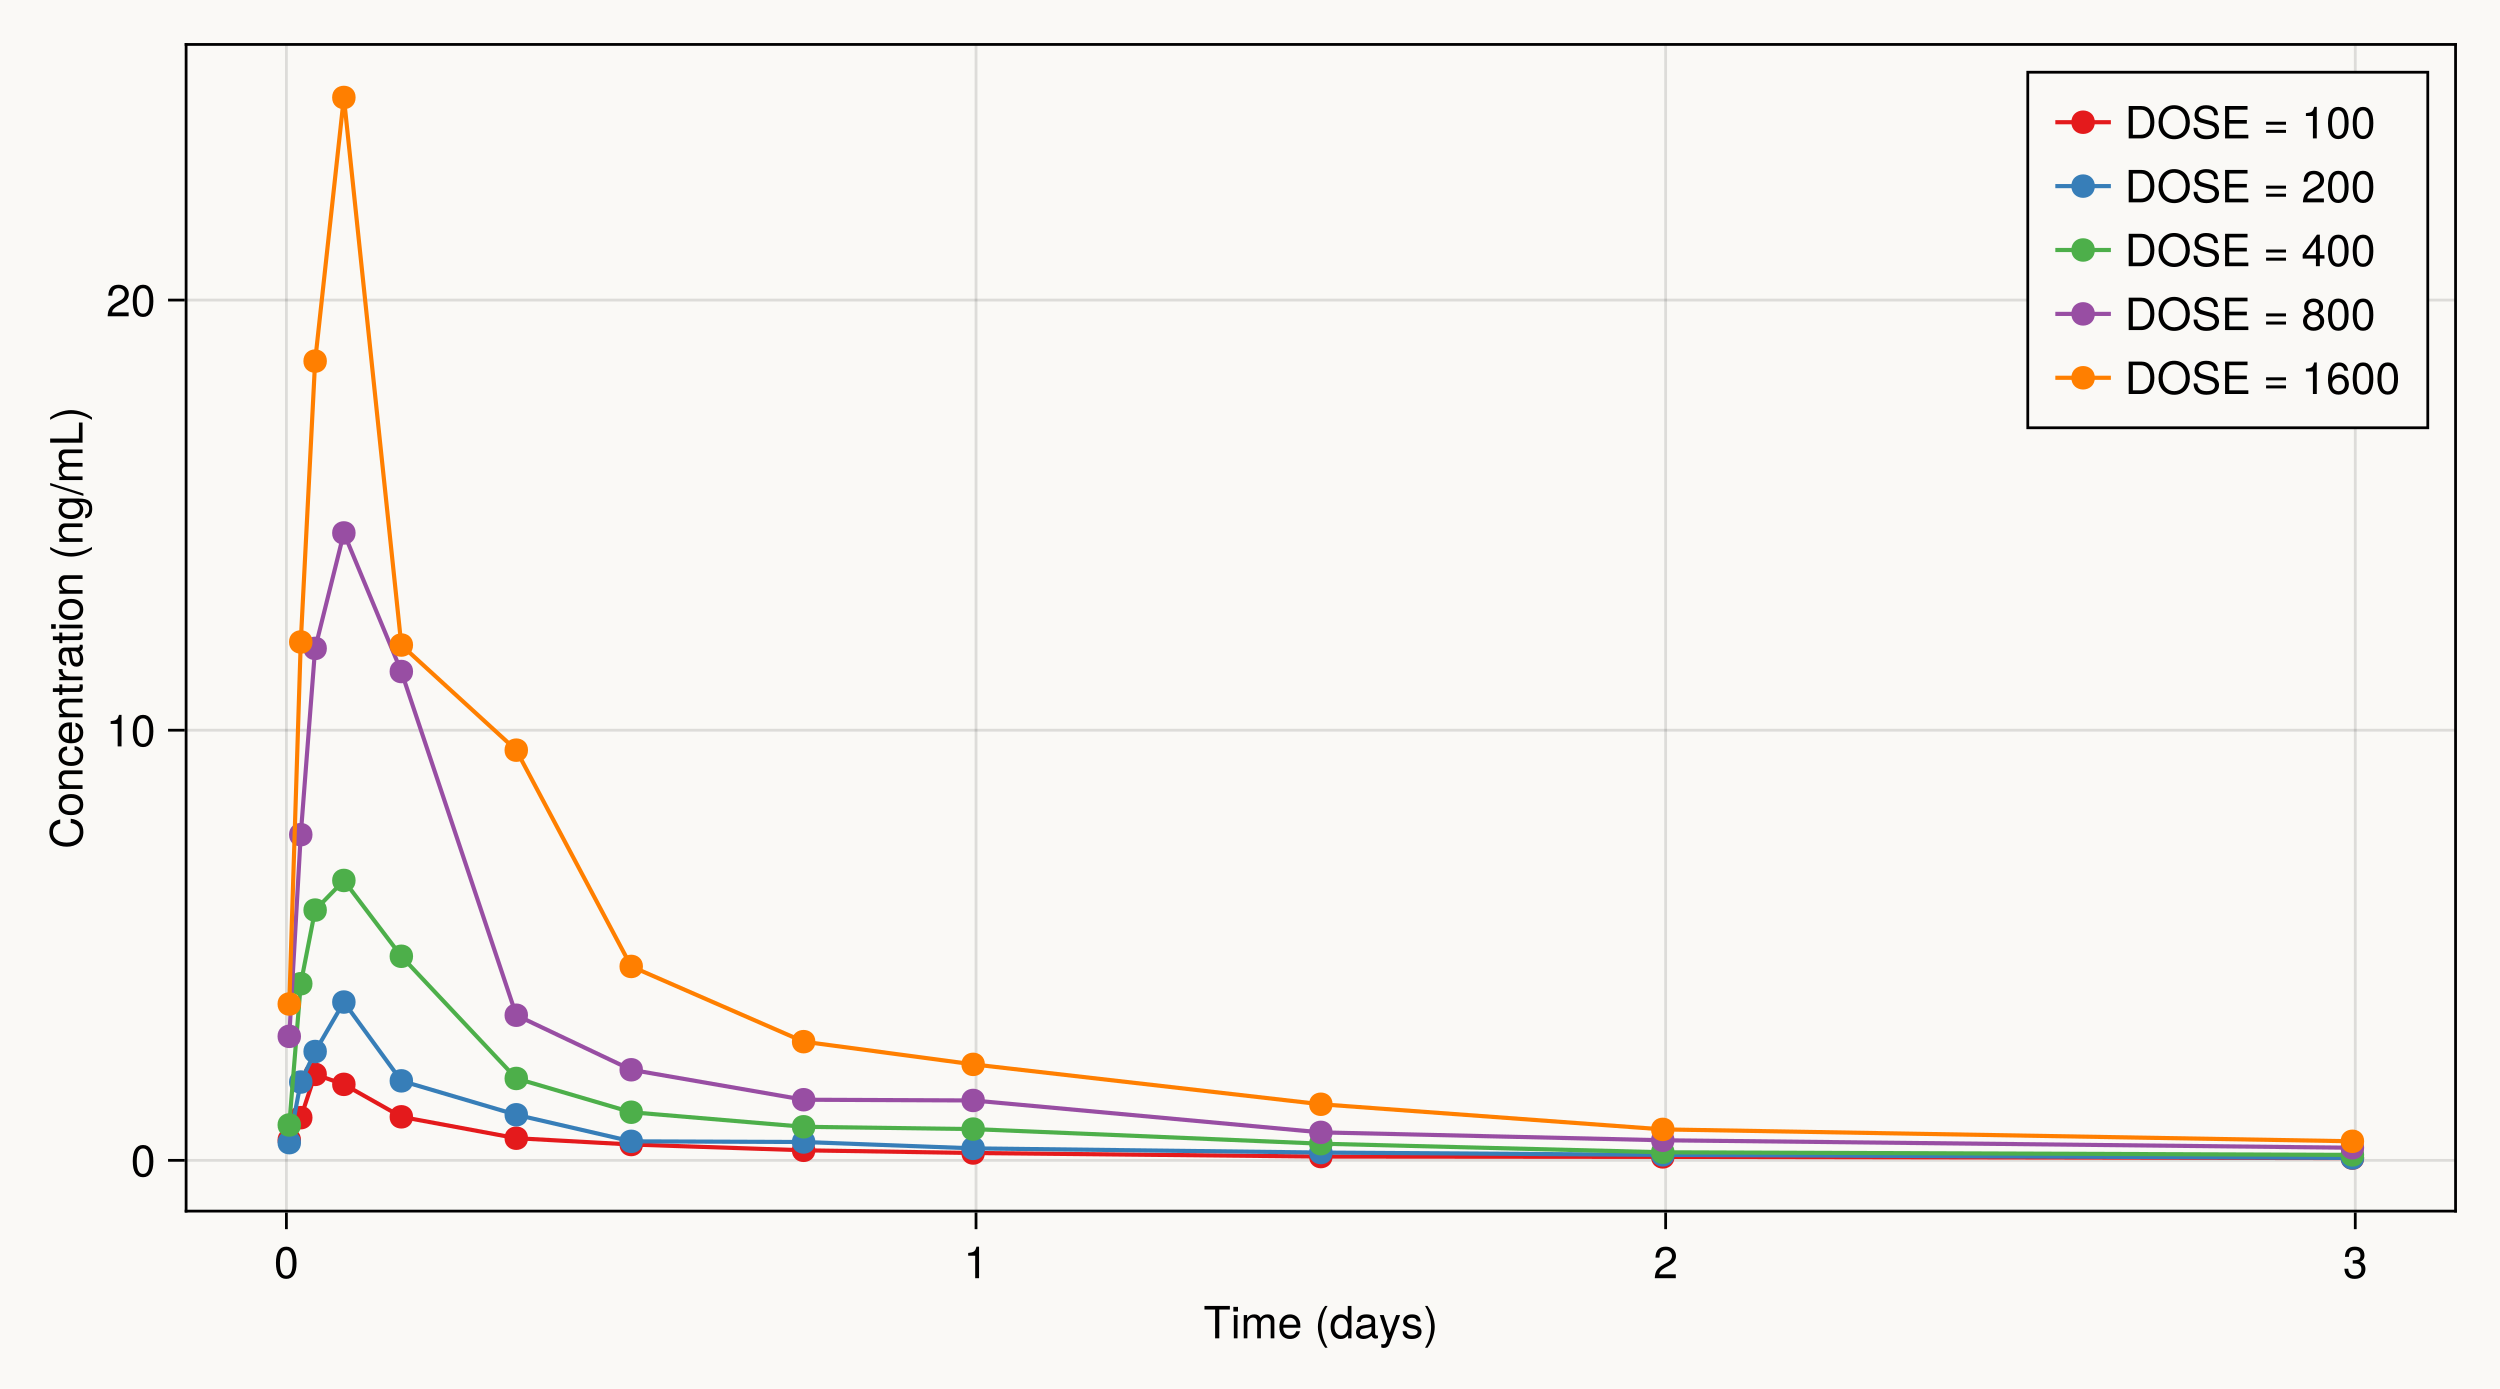 <?xml version="1.0" encoding="UTF-8"?>
<svg xmlns="http://www.w3.org/2000/svg" xmlns:xlink="http://www.w3.org/1999/xlink" width="675pt" height="375pt" viewBox="0 0 675 375" version="1.1">
<defs>
<g>
<symbol overflow="visible" id="glyph0-0-l3jRCWld">
<path style="stroke:none;" d="M 0.234 -8.75 C 0.234 -8.75 0.234 0 0.234 0 C 0.234 0 5.641 0 5.641 0 C 5.641 0 5.641 -8.75 5.641 -8.75 C 5.641 -8.75 0.234 -8.75 0.234 -8.75 Z M 0.859 -0.625 C 0.859 -0.625 0.859 -8.125 0.859 -8.125 C 0.859 -8.125 5.016 -8.125 5.016 -8.125 C 5.016 -8.125 5.016 -0.625 5.016 -0.625 C 5.016 -0.625 0.859 -0.625 0.859 -0.625 Z M 0.859 -0.625 "/>
</symbol>
<symbol overflow="visible" id="glyph0-1-l3jRCWld">
<path style="stroke:none;" d="M 7.109 -7.766 C 7.109 -7.766 4.25 -7.766 4.25 -7.766 C 4.25 -7.766 4.25 0 4.25 0 C 4.25 0 3.125 0 3.125 0 C 3.125 0 3.125 -7.766 3.125 -7.766 C 3.125 -7.766 0.25 -7.766 0.25 -7.766 C 0.25 -7.766 0.25 -8.75 0.25 -8.75 C 0.25 -8.75 7.109 -8.75 7.109 -8.75 C 7.109 -8.75 7.109 -7.766 7.109 -7.766 Z M 7.109 -7.766 "/>
</symbol>
<symbol overflow="visible" id="glyph0-2-l3jRCWld">
<path style="stroke:none;" d="M 9.125 0 C 9.125 0 8.125 0 8.125 0 C 8.125 0 8.125 -4.328 8.125 -4.328 C 8.125 -5.125 7.703 -5.594 6.969 -5.594 C 6.156 -5.594 5.484 -4.859 5.484 -3.953 C 5.484 -3.953 5.484 0 5.484 0 C 5.484 0 4.484 0 4.484 0 C 4.484 0 4.484 -4.328 4.484 -4.328 C 4.484 -5.141 4.062 -5.594 3.328 -5.594 C 2.516 -5.594 1.844 -4.859 1.844 -3.953 C 1.844 -3.953 1.844 0 1.844 0 C 1.844 0 0.859 0 0.859 0 C 0.859 0 0.859 -6.281 0.859 -6.281 C 0.859 -6.281 1.766 -6.281 1.766 -6.281 C 1.766 -6.281 1.766 -5.406 1.766 -5.406 C 2.297 -6.156 2.859 -6.469 3.703 -6.469 C 4.516 -6.469 5.016 -6.188 5.391 -5.516 C 5.969 -6.219 6.484 -6.469 7.312 -6.469 C 8.5 -6.469 9.125 -5.844 9.125 -4.719 C 9.125 -4.719 9.125 0 9.125 0 Z M 9.125 0 "/>
</symbol>
<symbol overflow="visible" id="glyph0-3-l3jRCWld">
<path style="stroke:none;" d="M 6.156 -2.859 C 6.156 -2.859 1.531 -2.859 1.531 -2.859 C 1.547 -1.422 2.328 -0.75 3.375 -0.75 C 4.172 -0.75 4.734 -1.078 5.016 -1.906 C 5.016 -1.906 6.031 -1.906 6.031 -1.906 C 5.766 -0.641 4.781 0.188 3.344 0.188 C 1.578 0.188 0.484 -1.047 0.484 -3.109 C 0.484 -5.172 1.609 -6.469 3.359 -6.469 C 4.531 -6.469 5.5 -5.844 5.906 -4.812 C 6.078 -4.344 6.156 -3.766 6.156 -2.859 Z M 5.094 -3.75 C 5.094 -4.734 4.328 -5.547 3.344 -5.547 C 2.344 -5.547 1.625 -4.781 1.547 -3.672 C 1.547 -3.672 5.078 -3.672 5.078 -3.672 C 5.094 -3.703 5.094 -3.75 5.094 -3.75 Z M 5.094 -3.75 "/>
</symbol>
<symbol overflow="visible" id="glyph1-0-l3jRCWld">
<path style="stroke:none;" d="M 0.234 -8.75 C 0.234 -8.75 0.234 0 0.234 0 C 0.234 0 5.641 0 5.641 0 C 5.641 0 5.641 -8.75 5.641 -8.75 C 5.641 -8.75 0.234 -8.75 0.234 -8.75 Z M 0.859 -0.625 C 0.859 -0.625 0.859 -8.125 0.859 -8.125 C 0.859 -8.125 5.016 -8.125 5.016 -8.125 C 5.016 -8.125 5.016 -0.625 5.016 -0.625 C 5.016 -0.625 0.859 -0.625 0.859 -0.625 Z M 0.859 -0.625 "/>
</symbol>
<symbol overflow="visible" id="glyph1-1-l3jRCWld">
<path style="stroke:none;" d="M 1.844 0 C 1.844 0 0.844 0 0.844 0 C 0.844 0 0.844 -6.281 0.844 -6.281 C 0.844 -6.281 1.844 -6.281 1.844 -6.281 C 1.844 -6.281 1.844 0 1.844 0 Z M 1.969 -7.234 C 1.969 -7.234 0.719 -7.234 0.719 -7.234 C 0.719 -7.234 0.719 -8.484 0.719 -8.484 C 0.719 -8.484 1.969 -8.484 1.969 -8.484 C 1.969 -8.484 1.969 -7.234 1.969 -7.234 Z M 1.969 -7.234 "/>
</symbol>
<symbol overflow="visible" id="glyph1-2-l3jRCWld">
<path style="stroke:none;" d="M 3.484 2.547 C 3.484 2.547 2.828 2.547 2.828 2.547 C 1.625 0.969 0.875 -1.219 0.875 -3.109 C 0.875 -4.984 1.625 -7.172 2.828 -8.75 C 2.828 -8.75 3.484 -8.75 3.484 -8.75 C 2.438 -7.047 1.844 -5.016 1.844 -3.109 C 1.844 -1.188 2.438 0.828 3.484 2.547 Z M 3.484 2.547 "/>
</symbol>
<symbol overflow="visible" id="glyph1-3-l3jRCWld">
<path style="stroke:none;" d="M 6.422 -0.031 C 6.094 0.062 5.938 0.078 5.734 0.078 C 5.25 0.078 4.812 -0.266 4.703 -0.75 C 4.156 -0.156 3.375 0.188 2.562 0.188 C 1.297 0.188 0.5 -0.484 0.5 -1.625 C 0.5 -2.406 0.875 -2.969 1.609 -3.266 C 1.984 -3.422 2.203 -3.469 3.625 -3.641 C 4.422 -3.75 4.672 -3.922 4.672 -4.344 C 4.672 -4.344 4.672 -4.609 4.672 -4.609 C 4.672 -5.203 4.156 -5.547 3.266 -5.547 C 2.328 -5.547 1.875 -5.203 1.781 -4.422 C 1.781 -4.422 0.781 -4.422 0.781 -4.422 C 0.844 -5.875 1.781 -6.469 3.297 -6.469 C 4.844 -6.469 5.656 -5.875 5.656 -4.75 C 5.656 -4.75 5.656 -1.25 5.656 -1.25 C 5.656 -0.938 5.859 -0.75 6.203 -0.75 C 6.266 -0.75 6.312 -0.75 6.422 -0.781 C 6.422 -0.781 6.422 -0.031 6.422 -0.031 Z M 4.672 -2.172 C 4.672 -2.172 4.672 -3.109 4.672 -3.109 C 4.328 -2.953 4.109 -2.906 3.062 -2.766 C 1.984 -2.609 1.547 -2.312 1.547 -1.656 C 1.547 -0.969 2 -0.703 2.781 -0.703 C 3.75 -0.703 4.672 -1.266 4.672 -2.172 Z M 4.672 -2.172 "/>
</symbol>
<symbol overflow="visible" id="glyph1-4-l3jRCWld">
<path style="stroke:none;" d="M 4.156 0 C 4.156 0 3.109 0 3.109 0 C 3.109 0 3.109 -6.062 3.109 -6.062 C 3.109 -6.062 1.219 -6.062 1.219 -6.062 C 1.219 -6.062 1.219 -6.812 1.219 -6.812 C 2.859 -7.016 3.094 -7.203 3.469 -8.516 C 3.469 -8.516 4.156 -8.516 4.156 -8.516 C 4.156 -8.516 4.156 0 4.156 0 Z M 4.156 0 "/>
</symbol>
<symbol overflow="visible" id="glyph1-5-l3jRCWld">
<path style="stroke:none;" d="M 6.125 -6.016 C 6.125 -4.969 5.516 -4.078 4.328 -3.438 C 4.328 -3.438 3.125 -2.797 3.125 -2.797 C 2.094 -2.188 1.703 -1.734 1.594 -1.047 C 1.594 -1.047 6.078 -1.047 6.078 -1.047 C 6.078 -1.047 6.078 0 6.078 0 C 6.078 0 0.406 0 0.406 0 C 0.5 -1.875 1.016 -2.672 2.797 -3.688 C 2.797 -3.688 3.906 -4.312 3.906 -4.312 C 4.656 -4.734 5.047 -5.312 5.047 -5.984 C 5.047 -6.906 4.328 -7.578 3.375 -7.578 C 2.328 -7.578 1.734 -6.984 1.656 -5.562 C 1.656 -5.562 0.594 -5.562 0.594 -5.562 C 0.656 -7.625 1.672 -8.516 3.406 -8.516 C 5.016 -8.516 6.125 -7.453 6.125 -6.016 Z M 6.125 -6.016 "/>
</symbol>
<symbol overflow="visible" id="glyph1-6-l3jRCWld">
<path style="stroke:none;" d="M 6.078 -2.469 C 6.078 -0.859 4.938 0.188 3.188 0.188 C 1.453 0.188 0.516 -0.672 0.391 -2.562 C 0.391 -2.562 1.438 -2.562 1.438 -2.562 C 1.516 -1.328 2.078 -0.75 3.234 -0.75 C 4.328 -0.75 4.984 -1.391 4.984 -2.453 C 4.984 -3.406 4.391 -3.953 3.234 -3.953 C 3.234 -3.953 2.656 -3.953 2.656 -3.953 C 2.656 -3.953 2.656 -4.844 2.656 -4.844 C 4.344 -4.844 4.734 -5.219 4.734 -6.125 C 4.734 -7.031 4.172 -7.578 3.234 -7.578 C 2.156 -7.578 1.641 -7.016 1.625 -5.766 C 1.625 -5.766 0.562 -5.766 0.562 -5.766 C 0.594 -7.578 1.516 -8.516 3.234 -8.516 C 4.844 -8.516 5.812 -7.625 5.812 -6.172 C 5.812 -5.312 5.422 -4.766 4.625 -4.453 C 5.656 -4.109 6.078 -3.5 6.078 -2.469 Z M 6.078 -2.469 "/>
</symbol>
<symbol overflow="visible" id="glyph1-7-l3jRCWld">
<path style="stroke:none;" d="M 8.906 -4.234 C 8.906 -1.672 7.25 0.219 4.688 0.219 C 2.156 0.219 0.453 -1.578 0.453 -4.312 C 0.453 -7.047 2.156 -8.969 4.672 -8.969 C 7.234 -8.969 8.906 -7.062 8.906 -4.234 Z M 7.781 -4.266 C 7.781 -6.469 6.562 -7.984 4.672 -7.984 C 2.812 -7.984 1.578 -6.469 1.578 -4.312 C 1.578 -2.141 2.812 -0.766 4.688 -0.766 C 6.531 -0.766 7.781 -2.141 7.781 -4.266 Z M 7.781 -4.266 "/>
</symbol>
<symbol overflow="visible" id="glyph1-8-l3jRCWld">
<path style="stroke:none;" d="M 7.359 0 C 7.359 0 1.078 0 1.078 0 C 1.078 0 1.078 -8.75 1.078 -8.75 C 1.078 -8.75 7.141 -8.75 7.141 -8.75 C 7.141 -8.75 7.141 -7.766 7.141 -7.766 C 7.141 -7.766 2.203 -7.766 2.203 -7.766 C 2.203 -7.766 2.203 -4.969 2.203 -4.969 C 2.203 -4.969 6.953 -4.969 6.953 -4.969 C 6.953 -4.969 6.953 -3.984 6.953 -3.984 C 6.953 -3.984 2.203 -3.984 2.203 -3.984 C 2.203 -3.984 2.203 -0.984 2.203 -0.984 C 2.203 -0.984 7.359 -0.984 7.359 -0.984 C 7.359 -0.984 7.359 0 7.359 0 Z M 7.359 0 "/>
</symbol>
<symbol overflow="visible" id="glyph1-9-l3jRCWld">
<path style="stroke:none;" d=""/>
</symbol>
<symbol overflow="visible" id="glyph1-1-l3jRCWld0">
<path style="stroke:none;" d="M 6.078 -4.094 C 6.078 -1.297 5.094 0.188 3.297 0.188 C 1.469 0.188 0.516 -1.297 0.516 -4.156 C 0.516 -7.016 1.469 -8.516 3.297 -8.516 C 5.141 -8.516 6.078 -7.047 6.078 -4.094 Z M 5 -4.188 C 5 -6.469 4.438 -7.578 3.297 -7.578 C 2.156 -7.578 1.594 -6.484 1.594 -4.156 C 1.594 -1.828 2.156 -0.703 3.281 -0.703 C 4.453 -0.703 5 -1.781 5 -4.188 Z M 5 -4.188 "/>
</symbol>
<symbol overflow="visible" id="glyph1-1-l3jRCWld1">
<path style="stroke:none;" d="M 6.156 -2.641 C 6.156 -0.969 4.984 0.188 3.375 0.188 C 1.422 0.188 0.516 -1.219 0.516 -3.875 C 0.516 -6.844 1.578 -8.516 3.562 -8.516 C 4.859 -8.516 5.766 -7.688 5.969 -6.281 C 5.969 -6.281 4.922 -6.281 4.922 -6.281 C 4.75 -7.109 4.234 -7.578 3.484 -7.578 C 2.281 -7.578 1.609 -6.422 1.594 -4.344 C 2.047 -4.969 2.719 -5.297 3.547 -5.297 C 5.078 -5.297 6.156 -4.219 6.156 -2.641 Z M 5.078 -2.562 C 5.078 -3.703 4.438 -4.359 3.422 -4.359 C 2.375 -4.359 1.656 -3.672 1.656 -2.609 C 1.656 -1.531 2.406 -0.75 3.391 -0.75 C 4.359 -0.75 5.078 -1.484 5.078 -2.562 Z M 5.078 -2.562 "/>
</symbol>
<symbol overflow="visible" id="glyph2-0-l3jRCWld">
<path style="stroke:none;" d="M 0.234 -8.75 C 0.234 -8.75 0.234 0 0.234 0 C 0.234 0 5.641 0 5.641 0 C 5.641 0 5.641 -8.75 5.641 -8.75 C 5.641 -8.75 0.234 -8.75 0.234 -8.75 Z M 0.859 -0.625 C 0.859 -0.625 0.859 -8.125 0.859 -8.125 C 0.859 -8.125 5.016 -8.125 5.016 -8.125 C 5.016 -8.125 5.016 -0.625 5.016 -0.625 C 5.016 -0.625 0.859 -0.625 0.859 -0.625 Z M 0.859 -0.625 "/>
</symbol>
<symbol overflow="visible" id="glyph2-1-l3jRCWld">
<path style="stroke:none;" d=""/>
</symbol>
<symbol overflow="visible" id="glyph2-2-l3jRCWld">
<path style="stroke:none;" d="M 5.938 0 C 5.938 0 5.047 0 5.047 0 C 5.047 0 5.047 -0.922 5.047 -0.922 C 4.516 -0.141 3.906 0.188 3.047 0.188 C 1.359 0.188 0.312 -1.078 0.312 -3.203 C 0.312 -5.203 1.375 -6.469 3.016 -6.469 C 3.859 -6.469 4.531 -6.125 4.938 -5.5 C 4.938 -5.5 4.938 -8.75 4.938 -8.75 C 4.938 -8.75 5.938 -8.75 5.938 -8.75 C 5.938 -8.75 5.938 0 5.938 0 Z M 4.938 -3.125 C 4.938 -4.578 4.266 -5.531 3.188 -5.531 C 2.094 -5.531 1.359 -4.609 1.359 -3.141 C 1.359 -1.688 2.094 -0.75 3.188 -0.75 C 4.25 -0.75 4.938 -1.672 4.938 -3.125 Z M 4.938 -3.125 "/>
</symbol>
<symbol overflow="visible" id="glyph3-0-l3jRCWld">
<path style="stroke:none;" d="M 0.234 -8.75 C 0.234 -8.75 0.234 0 0.234 0 C 0.234 0 5.641 0 5.641 0 C 5.641 0 5.641 -8.75 5.641 -8.75 C 5.641 -8.75 0.234 -8.75 0.234 -8.75 Z M 0.859 -0.625 C 0.859 -0.625 0.859 -8.125 0.859 -8.125 C 0.859 -8.125 5.016 -8.125 5.016 -8.125 C 5.016 -8.125 5.016 -0.625 5.016 -0.625 C 5.016 -0.625 0.859 -0.625 0.859 -0.625 Z M 0.859 -0.625 "/>
</symbol>
<symbol overflow="visible" id="glyph3-1-l3jRCWld">
<path style="stroke:none;" d="M 5.734 -6.281 C 5.734 -6.281 2.938 1.312 2.938 1.312 C 2.609 2.219 2.031 2.609 1.312 2.609 C 1.062 2.609 0.859 2.562 0.641 2.453 C 0.641 2.453 0.641 1.562 0.641 1.562 C 0.859 1.609 1.031 1.625 1.172 1.625 C 1.609 1.625 1.812 1.469 1.984 1.016 C 1.984 1.016 2.359 0.031 2.359 0.031 C 2.359 0.031 0.234 -6.281 0.234 -6.281 C 0.234 -6.281 1.312 -6.281 1.312 -6.281 C 1.312 -6.281 2.922 -1.391 2.922 -1.391 C 2.922 -1.391 4.656 -6.281 4.656 -6.281 C 4.656 -6.281 5.734 -6.281 5.734 -6.281 Z M 5.734 -6.281 "/>
</symbol>
<symbol overflow="visible" id="glyph3-2-l3jRCWld">
<path style="stroke:none;" d="M 5.516 -1.766 C 5.516 -0.547 4.5 0.188 2.922 0.188 C 1.266 0.188 0.453 -0.469 0.406 -1.922 C 0.406 -1.922 1.469 -1.922 1.469 -1.922 C 1.594 -0.953 2.094 -0.75 3 -0.75 C 3.875 -0.75 4.469 -1.094 4.469 -1.688 C 4.469 -2.141 4.188 -2.344 3.484 -2.516 C 3.484 -2.516 2.562 -2.734 2.562 -2.734 C 1.062 -3.094 0.562 -3.562 0.562 -4.547 C 0.562 -5.719 1.516 -6.469 2.969 -6.469 C 4.422 -6.469 5.25 -5.766 5.25 -4.531 C 5.25 -4.531 4.203 -4.531 4.203 -4.531 C 4.172 -5.203 3.75 -5.547 2.938 -5.547 C 2.125 -5.547 1.609 -5.172 1.609 -4.594 C 1.609 -4.156 1.953 -3.891 2.766 -3.703 C 2.766 -3.703 3.734 -3.469 3.734 -3.469 C 4.984 -3.172 5.516 -2.703 5.516 -1.766 Z M 5.516 -1.766 "/>
</symbol>
<symbol overflow="visible" id="glyph3-3-l3jRCWld">
<path style="stroke:none;" d="M 8 -4.375 C 8 -1.656 6.641 0 4.438 0 C 4.438 0 1.062 0 1.062 0 C 1.062 0 1.062 -8.75 1.062 -8.75 C 1.062 -8.75 4.438 -8.75 4.438 -8.75 C 6.656 -8.75 8 -7.094 8 -4.375 Z M 6.891 -4.375 C 6.891 -6.594 5.969 -7.766 4.25 -7.766 C 4.25 -7.766 2.188 -7.766 2.188 -7.766 C 2.188 -7.766 2.188 -0.984 2.188 -0.984 C 2.188 -0.984 4.25 -0.984 4.25 -0.984 C 5.969 -0.984 6.891 -2.156 6.891 -4.375 Z M 6.891 -4.375 "/>
</symbol>
<symbol overflow="visible" id="glyph3-4-l3jRCWld">
<path style="stroke:none;" d="M 6.188 -3.688 C 6.188 -3.688 0.812 -3.688 0.812 -3.688 C 0.812 -3.688 0.812 -4.5 0.812 -4.5 C 0.812 -4.5 6.188 -4.5 6.188 -4.5 C 6.188 -4.5 6.188 -3.688 6.188 -3.688 Z M 6.188 -1.5 C 6.188 -1.5 0.812 -1.5 0.812 -1.5 C 0.812 -1.5 0.812 -2.312 0.812 -2.312 C 0.812 -2.312 6.188 -2.312 6.188 -2.312 C 6.188 -2.312 6.188 -1.5 6.188 -1.5 Z M 6.188 -1.5 "/>
</symbol>
<symbol overflow="visible" id="glyph3-5-l3jRCWld">
<path style="stroke:none;" d="M 6.078 -4.094 C 6.078 -1.297 5.094 0.188 3.297 0.188 C 1.469 0.188 0.516 -1.297 0.516 -4.156 C 0.516 -7.016 1.469 -8.516 3.297 -8.516 C 5.141 -8.516 6.078 -7.047 6.078 -4.094 Z M 5 -4.188 C 5 -6.469 4.438 -7.578 3.297 -7.578 C 2.156 -7.578 1.594 -6.484 1.594 -4.156 C 1.594 -1.828 2.156 -0.703 3.281 -0.703 C 4.453 -0.703 5 -1.781 5 -4.188 Z M 5 -4.188 "/>
</symbol>
<symbol overflow="visible" id="glyph4-0-l3jRCWld">
<path style="stroke:none;" d="M 0.234 -8.75 C 0.234 -8.75 0.234 0 0.234 0 C 0.234 0 5.641 0 5.641 0 C 5.641 0 5.641 -8.75 5.641 -8.75 C 5.641 -8.75 0.234 -8.75 0.234 -8.75 Z M 0.859 -0.625 C 0.859 -0.625 0.859 -8.125 0.859 -8.125 C 0.859 -8.125 5.016 -8.125 5.016 -8.125 C 5.016 -8.125 5.016 -0.625 5.016 -0.625 C 5.016 -0.625 0.859 -0.625 0.859 -0.625 Z M 0.859 -0.625 "/>
</symbol>
<symbol overflow="visible" id="glyph4-1-l3jRCWld">
<path style="stroke:none;" d="M 3.078 -3.094 C 3.078 -1.219 2.312 0.969 1.109 2.547 C 1.109 2.547 0.453 2.547 0.453 2.547 C 1.516 0.844 2.094 -1.188 2.094 -3.094 C 2.094 -5.016 1.516 -7.031 0.453 -8.75 C 0.453 -8.75 1.109 -8.75 1.109 -8.75 C 2.312 -7.172 3.078 -4.984 3.078 -3.094 Z M 3.078 -3.094 "/>
</symbol>
<symbol overflow="visible" id="glyph4-2-l3jRCWld">
<path style="stroke:none;" d="M 7.453 -2.406 C 7.453 -0.844 6.25 0.219 4.031 0.219 C 1.969 0.219 0.578 -0.781 0.578 -2.844 C 0.578 -2.844 1.625 -2.844 1.625 -2.844 C 1.625 -1.594 2.453 -0.766 4.109 -0.766 C 5.609 -0.766 6.344 -1.328 6.344 -2.297 C 6.344 -2.969 5.828 -3.422 4.734 -3.703 C 4.734 -3.703 2.562 -4.281 2.562 -4.281 C 1.406 -4.578 0.844 -5.25 0.844 -6.328 C 0.844 -7.906 2.031 -8.969 3.953 -8.969 C 5.969 -8.969 7.156 -7.969 7.156 -6.25 C 7.156 -6.25 6.094 -6.25 6.094 -6.25 C 6.094 -7.391 5.297 -8.031 3.906 -8.031 C 2.734 -8.031 1.953 -7.375 1.953 -6.484 C 1.953 -5.812 2.344 -5.453 3.391 -5.188 C 3.391 -5.188 5.594 -4.594 5.594 -4.594 C 6.781 -4.266 7.453 -3.484 7.453 -2.406 Z M 7.453 -2.406 "/>
</symbol>
<symbol overflow="visible" id="glyph4-3-l3jRCWld">
<path style="stroke:none;" d="M 6.234 -2.047 C 6.234 -2.047 4.984 -2.047 4.984 -2.047 C 4.984 -2.047 4.984 0 4.984 0 C 4.984 0 3.922 0 3.922 0 C 3.922 0 3.922 -2.047 3.922 -2.047 C 3.922 -2.047 0.344 -2.047 0.344 -2.047 C 0.344 -2.047 0.344 -3.156 0.344 -3.156 C 0.344 -3.156 4.203 -8.516 4.203 -8.516 C 4.203 -8.516 4.984 -8.516 4.984 -8.516 C 4.984 -8.516 4.984 -2.984 4.984 -2.984 C 4.984 -2.984 6.234 -2.984 6.234 -2.984 C 6.234 -2.984 6.234 -2.047 6.234 -2.047 Z M 3.922 -2.984 C 3.922 -2.984 3.922 -6.703 3.922 -6.703 C 3.922 -6.703 1.266 -2.984 1.266 -2.984 C 1.266 -2.984 3.922 -2.984 3.922 -2.984 Z M 3.922 -2.984 "/>
</symbol>
<symbol overflow="visible" id="glyph4-4-l3jRCWld">
<path style="stroke:none;" d="M 4.156 0 C 4.156 0 3.109 0 3.109 0 C 3.109 0 3.109 -6.062 3.109 -6.062 C 3.109 -6.062 1.219 -6.062 1.219 -6.062 C 1.219 -6.062 1.219 -6.812 1.219 -6.812 C 2.859 -7.016 3.094 -7.203 3.469 -8.516 C 3.469 -8.516 4.156 -8.516 4.156 -8.516 C 4.156 -8.516 4.156 0 4.156 0 Z M 4.156 0 "/>
</symbol>
<symbol overflow="visible" id="glyph4-5-l3jRCWld">
<path style="stroke:none;" d="M 6.078 -4.094 C 6.078 -1.297 5.094 0.188 3.297 0.188 C 1.469 0.188 0.516 -1.297 0.516 -4.156 C 0.516 -7.016 1.469 -8.516 3.297 -8.516 C 5.141 -8.516 6.078 -7.047 6.078 -4.094 Z M 5 -4.188 C 5 -6.469 4.438 -7.578 3.297 -7.578 C 2.156 -7.578 1.594 -6.484 1.594 -4.156 C 1.594 -1.828 2.156 -0.703 3.281 -0.703 C 4.453 -0.703 5 -1.781 5 -4.188 Z M 5 -4.188 "/>
</symbol>
<symbol overflow="visible" id="glyph5-0-l3jRCWld">
<path style="stroke:none;" d="M 0.234 -8.75 C 0.234 -8.75 0.234 0 0.234 0 C 0.234 0 5.641 0 5.641 0 C 5.641 0 5.641 -8.75 5.641 -8.75 C 5.641 -8.75 0.234 -8.75 0.234 -8.75 Z M 0.859 -0.625 C 0.859 -0.625 0.859 -8.125 0.859 -8.125 C 0.859 -8.125 5.016 -8.125 5.016 -8.125 C 5.016 -8.125 5.016 -0.625 5.016 -0.625 C 5.016 -0.625 0.859 -0.625 0.859 -0.625 Z M 0.859 -0.625 "/>
</symbol>
<symbol overflow="visible" id="glyph5-1-l3jRCWld">
<path style="stroke:none;" d="M 6.078 -4.094 C 6.078 -1.297 5.094 0.188 3.297 0.188 C 1.469 0.188 0.516 -1.297 0.516 -4.156 C 0.516 -7.016 1.469 -8.516 3.297 -8.516 C 5.141 -8.516 6.078 -7.047 6.078 -4.094 Z M 5 -4.188 C 5 -6.469 4.438 -7.578 3.297 -7.578 C 2.156 -7.578 1.594 -6.484 1.594 -4.156 C 1.594 -1.828 2.156 -0.703 3.281 -0.703 C 4.453 -0.703 5 -1.781 5 -4.188 Z M 5 -4.188 "/>
</symbol>
<symbol overflow="visible" id="glyph6-0-l3jRCWld">
<path style="stroke:none;" d="M -8.75 -0.234 C -8.75 -0.234 0 -0.234 0 -0.234 C 0 -0.234 0 -5.641 0 -5.641 C 0 -5.641 -8.75 -5.641 -8.75 -5.641 C -8.75 -5.641 -8.75 -0.234 -8.75 -0.234 Z M -0.625 -0.859 C -0.625 -0.859 -8.125 -0.859 -8.125 -0.859 C -8.125 -0.859 -8.125 -5.016 -8.125 -5.016 C -8.125 -5.016 -0.625 -5.016 -0.625 -5.016 C -0.625 -5.016 -0.625 -0.859 -0.625 -0.859 Z M -0.625 -0.859 "/>
</symbol>
<symbol overflow="visible" id="glyph6-1-l3jRCWld">
<path style="stroke:none;" d="M -3.188 -8.125 C -0.906 -7.859 0.219 -6.656 0.219 -4.531 C 0.219 -1.953 -1.719 -0.578 -4.266 -0.578 C -6.828 -0.578 -8.969 -1.922 -8.969 -4.578 C -8.969 -6.484 -7.953 -7.594 -6.031 -7.938 C -6.031 -7.938 -6.031 -6.797 -6.031 -6.797 C -7.375 -6.531 -7.984 -5.812 -7.984 -4.438 C -7.984 -2.75 -6.531 -1.688 -4.281 -1.688 C -2.094 -1.688 -0.766 -2.797 -0.766 -4.531 C -0.766 -6.016 -1.531 -6.703 -3.188 -6.969 C -3.188 -6.969 -3.188 -8.125 -3.188 -8.125 Z M -3.188 -8.125 "/>
</symbol>
<symbol overflow="visible" id="glyph7-0-l3jRCWld">
<path style="stroke:none;" d="M -8.75 -0.234 C -8.75 -0.234 0 -0.234 0 -0.234 C 0 -0.234 0 -5.641 0 -5.641 C 0 -5.641 -8.75 -5.641 -8.75 -5.641 C -8.75 -5.641 -8.75 -0.234 -8.75 -0.234 Z M -0.625 -0.859 C -0.625 -0.859 -8.125 -0.859 -8.125 -0.859 C -8.125 -0.859 -8.125 -5.016 -8.125 -5.016 C -8.125 -5.016 -0.625 -5.016 -0.625 -5.016 C -0.625 -5.016 -0.625 -0.859 -0.625 -0.859 Z M -0.625 -0.859 "/>
</symbol>
<symbol overflow="visible" id="glyph7-1-l3jRCWld">
<path style="stroke:none;" d="M -3.094 -6.125 C -1.031 -6.125 0.188 -5.047 0.188 -3.281 C 0.188 -1.484 -1.031 -0.438 -3.141 -0.438 C -5.25 -0.438 -6.469 -1.5 -6.469 -3.266 C -6.469 -5.078 -5.266 -6.125 -3.094 -6.125 Z M -3.109 -5.078 C -4.672 -5.078 -5.547 -4.406 -5.547 -3.281 C -5.547 -2.156 -4.656 -1.469 -3.141 -1.469 C -1.625 -1.469 -0.75 -2.156 -0.75 -3.281 C -0.75 -4.375 -1.625 -5.078 -3.109 -5.078 Z M -3.109 -5.078 "/>
</symbol>
<symbol overflow="visible" id="glyph7-2-l3jRCWld">
<path style="stroke:none;" d="M -0.031 -6.422 C 0.062 -6.094 0.078 -5.938 0.078 -5.734 C 0.078 -5.25 -0.266 -4.812 -0.75 -4.703 C -0.156 -4.156 0.188 -3.375 0.188 -2.562 C 0.188 -1.297 -0.484 -0.5 -1.625 -0.5 C -2.406 -0.5 -2.969 -0.875 -3.266 -1.609 C -3.422 -1.984 -3.469 -2.203 -3.641 -3.625 C -3.75 -4.422 -3.922 -4.672 -4.344 -4.672 C -4.344 -4.672 -4.609 -4.672 -4.609 -4.672 C -5.203 -4.672 -5.547 -4.156 -5.547 -3.266 C -5.547 -2.328 -5.203 -1.875 -4.422 -1.781 C -4.422 -1.781 -4.422 -0.781 -4.422 -0.781 C -5.875 -0.844 -6.469 -1.781 -6.469 -3.297 C -6.469 -4.844 -5.875 -5.656 -4.75 -5.656 C -4.75 -5.656 -1.25 -5.656 -1.25 -5.656 C -0.938 -5.656 -0.75 -5.859 -0.75 -6.203 C -0.75 -6.266 -0.75 -6.312 -0.781 -6.422 C -0.781 -6.422 -0.031 -6.422 -0.031 -6.422 Z M -2.172 -4.672 C -2.172 -4.672 -3.109 -4.672 -3.109 -4.672 C -2.953 -4.328 -2.906 -4.109 -2.766 -3.062 C -2.609 -1.984 -2.312 -1.547 -1.656 -1.547 C -0.969 -1.547 -0.703 -2 -0.703 -2.781 C -0.703 -3.75 -1.266 -4.672 -2.172 -4.672 Z M -2.172 -4.672 "/>
</symbol>
<symbol overflow="visible" id="glyph7-3-l3jRCWld">
<path style="stroke:none;" d="M 0 -3.047 C 0.062 -2.719 0.078 -2.469 0.078 -2.234 C 0.078 -1.453 -0.281 -1.016 -0.906 -1.016 C -0.906 -1.016 -5.469 -1.016 -5.469 -1.016 C -5.469 -1.016 -5.469 -0.172 -5.469 -0.172 C -5.469 -0.172 -6.281 -0.172 -6.281 -0.172 C -6.281 -0.172 -6.281 -1.016 -6.281 -1.016 C -6.281 -1.016 -8.016 -1.016 -8.016 -1.016 C -8.016 -1.016 -8.016 -2.016 -8.016 -2.016 C -8.016 -2.016 -6.281 -2.016 -6.281 -2.016 C -6.281 -2.016 -6.281 -3.047 -6.281 -3.047 C -6.281 -3.047 -5.469 -3.047 -5.469 -3.047 C -5.469 -3.047 -5.469 -2.016 -5.469 -2.016 C -5.469 -2.016 -1.359 -2.016 -1.359 -2.016 C -0.906 -2.016 -0.797 -2.141 -0.797 -2.562 C -0.797 -2.766 -0.797 -2.922 -0.844 -3.047 C -0.844 -3.047 0 -3.047 0 -3.047 Z M 0 -3.047 "/>
</symbol>
<symbol overflow="visible" id="glyph7-4-l3jRCWld">
<path style="stroke:none;" d="M 0 -1.844 C 0 -1.844 0 -0.844 0 -0.844 C 0 -0.844 -6.281 -0.844 -6.281 -0.844 C -6.281 -0.844 -6.281 -1.844 -6.281 -1.844 C -6.281 -1.844 0 -1.844 0 -1.844 Z M -7.234 -1.969 C -7.234 -1.969 -7.234 -0.719 -7.234 -0.719 C -7.234 -0.719 -8.484 -0.719 -8.484 -0.719 C -8.484 -0.719 -8.484 -1.969 -8.484 -1.969 C -8.484 -1.969 -7.234 -1.969 -7.234 -1.969 Z M -7.234 -1.969 "/>
</symbol>
<symbol overflow="visible" id="glyph7-5-l3jRCWld">
<path style="stroke:none;" d="M 0 -5.844 C 0 -5.844 0 -4.844 0 -4.844 C 0 -4.844 -4.359 -4.844 -4.359 -4.844 C -5.109 -4.844 -5.594 -4.344 -5.594 -3.547 C -5.594 -2.531 -4.75 -1.844 -3.469 -1.844 C -3.469 -1.844 0 -1.844 0 -1.844 C 0 -1.844 0 -0.844 0 -0.844 C 0 -0.844 -6.281 -0.844 -6.281 -0.844 C -6.281 -0.844 -6.281 -1.766 -6.281 -1.766 C -6.281 -1.766 -5.234 -1.766 -5.234 -1.766 C -6.109 -2.312 -6.469 -2.922 -6.469 -3.859 C -6.469 -5.062 -5.797 -5.844 -4.75 -5.844 C -4.75 -5.844 0 -5.844 0 -5.844 Z M 0 -5.844 "/>
</symbol>
<symbol overflow="visible" id="glyph7-6-l3jRCWld">
<path style="stroke:none;" d=""/>
</symbol>
<symbol overflow="visible" id="glyph7-7-l3jRCWld">
<path style="stroke:none;" d="M 2.547 -3.484 C 2.547 -3.484 2.547 -2.828 2.547 -2.828 C 0.969 -1.625 -1.219 -0.875 -3.109 -0.875 C -4.984 -0.875 -7.172 -1.625 -8.75 -2.828 C -8.75 -2.828 -8.75 -3.484 -8.75 -3.484 C -7.047 -2.438 -5.016 -1.844 -3.109 -1.844 C -1.188 -1.844 0.828 -2.438 2.547 -3.484 Z M 2.547 -3.484 "/>
</symbol>
<symbol overflow="visible" id="glyph7-8-l3jRCWld">
<path style="stroke:none;" d="M -1.031 -5.875 C 1.734 -5.875 2.609 -5.031 2.609 -3.062 C 2.609 -1.578 1.906 -0.656 0.719 -0.547 C 0.719 -0.547 0.719 -1.578 0.719 -1.578 C 1.484 -1.688 1.781 -2.297 1.781 -3.094 C 1.781 -4.266 1.141 -4.938 -0.531 -4.938 C -0.531 -4.938 -0.953 -4.938 -0.953 -4.938 C -0.156 -4.281 0.188 -3.734 0.188 -2.938 C 0.188 -1.469 -1.109 -0.344 -3.078 -0.344 C -5.125 -0.344 -6.469 -1.422 -6.469 -3.031 C -6.469 -3.828 -6.125 -4.438 -5.375 -4.938 C -5.375 -4.938 -6.281 -4.938 -6.281 -4.938 C -6.281 -4.938 -6.281 -5.875 -6.281 -5.875 C -6.281 -5.875 -1.031 -5.875 -1.031 -5.875 Z M -3.109 -4.844 C -4.625 -4.844 -5.547 -4.219 -5.547 -3.125 C -5.547 -2.062 -4.656 -1.391 -3.141 -1.391 C -1.625 -1.391 -0.75 -2.047 -0.75 -3.141 C -0.75 -4.203 -1.609 -4.844 -3.109 -4.844 Z M -3.109 -4.844 "/>
</symbol>
<symbol overflow="visible" id="glyph7-9-l3jRCWld">
<path style="stroke:none;" d="M -8.75 -3.406 C -8.75 -3.406 0.234 -0.562 0.234 -0.562 C 0.234 -0.562 0.234 0.094 0.234 0.094 C 0.234 0.094 -8.75 -2.75 -8.75 -2.75 C -8.75 -2.75 -8.75 -3.406 -8.75 -3.406 Z M -8.75 -3.406 "/>
</symbol>
<symbol overflow="visible" id="glyph7-1-l3jRCWld0">
<path style="stroke:none;" d="M 0 -6.391 C 0 -6.391 0 -0.953 0 -0.953 C 0 -0.953 -8.75 -0.953 -8.75 -0.953 C -8.75 -0.953 -8.75 -2.078 -8.75 -2.078 C -8.75 -2.078 -0.984 -2.078 -0.984 -2.078 C -0.984 -2.078 -0.984 -6.391 -0.984 -6.391 C -0.984 -6.391 0 -6.391 0 -6.391 Z M 0 -6.391 "/>
</symbol>
<symbol overflow="visible" id="glyph7-1-l3jRCWld1">
<path style="stroke:none;" d="M -3.094 -3.078 C -1.219 -3.078 0.969 -2.312 2.547 -1.109 C 2.547 -1.109 2.547 -0.453 2.547 -0.453 C 0.844 -1.516 -1.188 -2.094 -3.094 -2.094 C -5.016 -2.094 -7.031 -1.516 -8.75 -0.453 C -8.75 -0.453 -8.75 -1.109 -8.75 -1.109 C -7.172 -2.312 -4.984 -3.078 -3.094 -3.078 Z M -3.094 -3.078 "/>
</symbol>
<symbol overflow="visible" id="glyph8-0-l3jRCWld">
<path style="stroke:none;" d="M -8.75 -0.234 C -8.75 -0.234 0 -0.234 0 -0.234 C 0 -0.234 0 -5.641 0 -5.641 C 0 -5.641 -8.75 -5.641 -8.75 -5.641 C -8.75 -5.641 -8.75 -0.234 -8.75 -0.234 Z M -0.625 -0.859 C -0.625 -0.859 -8.125 -0.859 -8.125 -0.859 C -8.125 -0.859 -8.125 -5.016 -8.125 -5.016 C -8.125 -5.016 -0.625 -5.016 -0.625 -5.016 C -0.625 -5.016 -0.625 -0.859 -0.625 -0.859 Z M -0.625 -0.859 "/>
</symbol>
<symbol overflow="visible" id="glyph8-1-l3jRCWld">
<path style="stroke:none;" d="M 0 -5.844 C 0 -5.844 0 -4.844 0 -4.844 C 0 -4.844 -4.359 -4.844 -4.359 -4.844 C -5.109 -4.844 -5.594 -4.344 -5.594 -3.547 C -5.594 -2.531 -4.75 -1.844 -3.469 -1.844 C -3.469 -1.844 0 -1.844 0 -1.844 C 0 -1.844 0 -0.844 0 -0.844 C 0 -0.844 -6.281 -0.844 -6.281 -0.844 C -6.281 -0.844 -6.281 -1.766 -6.281 -1.766 C -6.281 -1.766 -5.234 -1.766 -5.234 -1.766 C -6.109 -2.312 -6.469 -2.922 -6.469 -3.859 C -6.469 -5.062 -5.797 -5.844 -4.75 -5.844 C -4.75 -5.844 0 -5.844 0 -5.844 Z M 0 -5.844 "/>
</symbol>
<symbol overflow="visible" id="glyph8-2-l3jRCWld">
<path style="stroke:none;" d="M -2.156 -5.719 C -0.719 -5.609 0.188 -4.656 0.188 -3.156 C 0.188 -1.453 -1.062 -0.375 -3.078 -0.375 C -5.172 -0.375 -6.469 -1.469 -6.469 -3.172 C -6.469 -4.578 -5.719 -5.531 -4.172 -5.656 C -4.172 -5.656 -4.172 -4.641 -4.172 -4.641 C -5.047 -4.531 -5.547 -4 -5.547 -3.156 C -5.547 -2.062 -4.656 -1.422 -3.078 -1.422 C -1.594 -1.422 -0.75 -2.078 -0.75 -3.188 C -0.75 -4.031 -1.156 -4.547 -2.156 -4.719 C -2.156 -4.719 -2.156 -5.719 -2.156 -5.719 Z M -2.156 -5.719 "/>
</symbol>
<symbol overflow="visible" id="glyph8-3-l3jRCWld">
<path style="stroke:none;" d="M 0 -3.047 C 0.062 -2.719 0.078 -2.469 0.078 -2.234 C 0.078 -1.453 -0.281 -1.016 -0.906 -1.016 C -0.906 -1.016 -5.469 -1.016 -5.469 -1.016 C -5.469 -1.016 -5.469 -0.172 -5.469 -0.172 C -5.469 -0.172 -6.281 -0.172 -6.281 -0.172 C -6.281 -0.172 -6.281 -1.016 -6.281 -1.016 C -6.281 -1.016 -8.016 -1.016 -8.016 -1.016 C -8.016 -1.016 -8.016 -2.016 -8.016 -2.016 C -8.016 -2.016 -6.281 -2.016 -6.281 -2.016 C -6.281 -2.016 -6.281 -3.047 -6.281 -3.047 C -6.281 -3.047 -5.469 -3.047 -5.469 -3.047 C -5.469 -3.047 -5.469 -2.016 -5.469 -2.016 C -5.469 -2.016 -1.359 -2.016 -1.359 -2.016 C -0.906 -2.016 -0.797 -2.141 -0.797 -2.562 C -0.797 -2.766 -0.797 -2.922 -0.844 -3.047 C -0.844 -3.047 0 -3.047 0 -3.047 Z M 0 -3.047 "/>
</symbol>
<symbol overflow="visible" id="glyph8-4-l3jRCWld">
<path style="stroke:none;" d="M 0 -9.125 C 0 -9.125 0 -8.125 0 -8.125 C 0 -8.125 -4.328 -8.125 -4.328 -8.125 C -5.125 -8.125 -5.594 -7.703 -5.594 -6.969 C -5.594 -6.156 -4.859 -5.484 -3.953 -5.484 C -3.953 -5.484 0 -5.484 0 -5.484 C 0 -5.484 0 -4.484 0 -4.484 C 0 -4.484 -4.328 -4.484 -4.328 -4.484 C -5.141 -4.484 -5.594 -4.062 -5.594 -3.328 C -5.594 -2.516 -4.859 -1.844 -3.953 -1.844 C -3.953 -1.844 0 -1.844 0 -1.844 C 0 -1.844 0 -0.859 0 -0.859 C 0 -0.859 -6.281 -0.859 -6.281 -0.859 C -6.281 -0.859 -6.281 -1.766 -6.281 -1.766 C -6.281 -1.766 -5.406 -1.766 -5.406 -1.766 C -6.156 -2.297 -6.469 -2.859 -6.469 -3.703 C -6.469 -4.516 -6.188 -5.016 -5.516 -5.391 C -6.219 -5.969 -6.469 -6.484 -6.469 -7.312 C -6.469 -8.5 -5.844 -9.125 -4.719 -9.125 C -4.719 -9.125 0 -9.125 0 -9.125 Z M 0 -9.125 "/>
</symbol>
<symbol overflow="visible" id="glyph9-0-l3jRCWld">
<path style="stroke:none;" d="M -8.75 -0.234 C -8.75 -0.234 0 -0.234 0 -0.234 C 0 -0.234 0 -5.641 0 -5.641 C 0 -5.641 -8.75 -5.641 -8.75 -5.641 C -8.75 -5.641 -8.75 -0.234 -8.75 -0.234 Z M -0.625 -0.859 C -0.625 -0.859 -8.125 -0.859 -8.125 -0.859 C -8.125 -0.859 -8.125 -5.016 -8.125 -5.016 C -8.125 -5.016 -0.625 -5.016 -0.625 -5.016 C -0.625 -5.016 -0.625 -0.859 -0.625 -0.859 Z M -0.625 -0.859 "/>
</symbol>
<symbol overflow="visible" id="glyph9-1-l3jRCWld">
<path style="stroke:none;" d="M -2.859 -6.156 C -2.859 -6.156 -2.859 -1.531 -2.859 -1.531 C -1.422 -1.547 -0.75 -2.328 -0.75 -3.375 C -0.75 -4.172 -1.078 -4.734 -1.906 -5.016 C -1.906 -5.016 -1.906 -6.031 -1.906 -6.031 C -0.641 -5.766 0.188 -4.781 0.188 -3.344 C 0.188 -1.578 -1.047 -0.484 -3.109 -0.484 C -5.172 -0.484 -6.469 -1.609 -6.469 -3.359 C -6.469 -4.531 -5.844 -5.5 -4.812 -5.906 C -4.344 -6.078 -3.766 -6.156 -2.859 -6.156 Z M -3.75 -5.094 C -4.734 -5.094 -5.547 -4.328 -5.547 -3.344 C -5.547 -2.344 -4.781 -1.625 -3.672 -1.547 C -3.672 -1.547 -3.672 -5.078 -3.672 -5.078 C -3.703 -5.094 -3.75 -5.094 -3.75 -5.094 Z M -3.75 -5.094 "/>
</symbol>
<symbol overflow="visible" id="glyph9-2-l3jRCWld">
<path style="stroke:none;" d="M 0 -5.844 C 0 -5.844 0 -4.844 0 -4.844 C 0 -4.844 -4.359 -4.844 -4.359 -4.844 C -5.109 -4.844 -5.594 -4.344 -5.594 -3.547 C -5.594 -2.531 -4.75 -1.844 -3.469 -1.844 C -3.469 -1.844 0 -1.844 0 -1.844 C 0 -1.844 0 -0.844 0 -0.844 C 0 -0.844 -6.281 -0.844 -6.281 -0.844 C -6.281 -0.844 -6.281 -1.766 -6.281 -1.766 C -6.281 -1.766 -5.234 -1.766 -5.234 -1.766 C -6.109 -2.312 -6.469 -2.922 -6.469 -3.859 C -6.469 -5.062 -5.797 -5.844 -4.75 -5.844 C -4.75 -5.844 0 -5.844 0 -5.844 Z M 0 -5.844 "/>
</symbol>
<symbol overflow="visible" id="glyph10-0-l3jRCWld">
<path style="stroke:none;" d="M -8.75 -0.234 C -8.75 -0.234 0 -0.234 0 -0.234 C 0 -0.234 0 -5.641 0 -5.641 C 0 -5.641 -8.75 -5.641 -8.75 -5.641 C -8.75 -5.641 -8.75 -0.234 -8.75 -0.234 Z M -0.625 -0.859 C -0.625 -0.859 -8.125 -0.859 -8.125 -0.859 C -8.125 -0.859 -8.125 -5.016 -8.125 -5.016 C -8.125 -5.016 -0.625 -5.016 -0.625 -5.016 C -0.625 -5.016 -0.625 -0.859 -0.625 -0.859 Z M -0.625 -0.859 "/>
</symbol>
<symbol overflow="visible" id="glyph10-1-l3jRCWld">
<path style="stroke:none;" d="M -5.406 -3.859 C -5.391 -2.297 -4.688 -1.844 -3.266 -1.844 C -3.266 -1.844 0 -1.844 0 -1.844 C 0 -1.844 0 -0.844 0 -0.844 C 0 -0.844 -6.281 -0.844 -6.281 -0.844 C -6.281 -0.844 -6.281 -1.75 -6.281 -1.75 C -6.281 -1.75 -5.141 -1.75 -5.141 -1.75 C -6.078 -2.328 -6.469 -2.812 -6.469 -3.469 C -6.469 -3.594 -6.453 -3.688 -6.438 -3.859 C -6.438 -3.859 -5.406 -3.859 -5.406 -3.859 Z M -5.406 -3.859 "/>
</symbol>
<symbol overflow="visible" id="glyph11-0-l3jRCWld">
<path style="stroke:none;" d="M 0.234 -8.75 C 0.234 -8.75 0.234 0 0.234 0 C 0.234 0 5.641 0 5.641 0 C 5.641 0 5.641 -8.75 5.641 -8.75 C 5.641 -8.75 0.234 -8.75 0.234 -8.75 Z M 0.859 -0.625 C 0.859 -0.625 0.859 -8.125 0.859 -8.125 C 0.859 -8.125 5.016 -8.125 5.016 -8.125 C 5.016 -8.125 5.016 -0.625 5.016 -0.625 C 5.016 -0.625 0.859 -0.625 0.859 -0.625 Z M 0.859 -0.625 "/>
</symbol>
<symbol overflow="visible" id="glyph11-1-l3jRCWld">
<path style="stroke:none;" d="M 6.078 -4.094 C 6.078 -1.297 5.094 0.188 3.297 0.188 C 1.469 0.188 0.516 -1.297 0.516 -4.156 C 0.516 -7.016 1.469 -8.516 3.297 -8.516 C 5.141 -8.516 6.078 -7.047 6.078 -4.094 Z M 5 -4.188 C 5 -6.469 4.438 -7.578 3.297 -7.578 C 2.156 -7.578 1.594 -6.484 1.594 -4.156 C 1.594 -1.828 2.156 -0.703 3.281 -0.703 C 4.453 -0.703 5 -1.781 5 -4.188 Z M 5 -4.188 "/>
</symbol>
<symbol overflow="visible" id="glyph12-0-l3jRCWld">
<path style="stroke:none;" d="M 0.234 -8.75 C 0.234 -8.75 0.234 0 0.234 0 C 0.234 0 5.641 0 5.641 0 C 5.641 0 5.641 -8.75 5.641 -8.75 C 5.641 -8.75 0.234 -8.75 0.234 -8.75 Z M 0.859 -0.625 C 0.859 -0.625 0.859 -8.125 0.859 -8.125 C 0.859 -8.125 5.016 -8.125 5.016 -8.125 C 5.016 -8.125 5.016 -0.625 5.016 -0.625 C 5.016 -0.625 0.859 -0.625 0.859 -0.625 Z M 0.859 -0.625 "/>
</symbol>
<symbol overflow="visible" id="glyph12-1-l3jRCWld">
<path style="stroke:none;" d="M 4.156 0 C 4.156 0 3.109 0 3.109 0 C 3.109 0 3.109 -6.062 3.109 -6.062 C 3.109 -6.062 1.219 -6.062 1.219 -6.062 C 1.219 -6.062 1.219 -6.812 1.219 -6.812 C 2.859 -7.016 3.094 -7.203 3.469 -8.516 C 3.469 -8.516 4.156 -8.516 4.156 -8.516 C 4.156 -8.516 4.156 0 4.156 0 Z M 4.156 0 "/>
</symbol>
<symbol overflow="visible" id="glyph12-2-l3jRCWld">
<path style="stroke:none;" d="M 6.125 -6.016 C 6.125 -4.969 5.516 -4.078 4.328 -3.438 C 4.328 -3.438 3.125 -2.797 3.125 -2.797 C 2.094 -2.188 1.703 -1.734 1.594 -1.047 C 1.594 -1.047 6.078 -1.047 6.078 -1.047 C 6.078 -1.047 6.078 0 6.078 0 C 6.078 0 0.406 0 0.406 0 C 0.5 -1.875 1.016 -2.672 2.797 -3.688 C 2.797 -3.688 3.906 -4.312 3.906 -4.312 C 4.656 -4.734 5.047 -5.312 5.047 -5.984 C 5.047 -6.906 4.328 -7.578 3.375 -7.578 C 2.328 -7.578 1.734 -6.984 1.656 -5.562 C 1.656 -5.562 0.594 -5.562 0.594 -5.562 C 0.656 -7.625 1.672 -8.516 3.406 -8.516 C 5.016 -8.516 6.125 -7.453 6.125 -6.016 Z M 6.125 -6.016 "/>
</symbol>
<symbol overflow="visible" id="glyph13-0-l3jRCWld">
<path style="stroke:none;" d="M 0.234 -8.75 C 0.234 -8.75 0.234 0 0.234 0 C 0.234 0 5.641 0 5.641 0 C 5.641 0 5.641 -8.75 5.641 -8.75 C 5.641 -8.75 0.234 -8.75 0.234 -8.75 Z M 0.859 -0.625 C 0.859 -0.625 0.859 -8.125 0.859 -8.125 C 0.859 -8.125 5.016 -8.125 5.016 -8.125 C 5.016 -8.125 5.016 -0.625 5.016 -0.625 C 5.016 -0.625 0.859 -0.625 0.859 -0.625 Z M 0.859 -0.625 "/>
</symbol>
<symbol overflow="visible" id="glyph13-1-l3jRCWld">
<path style="stroke:none;" d="M 8 -4.375 C 8 -1.656 6.641 0 4.438 0 C 4.438 0 1.062 0 1.062 0 C 1.062 0 1.062 -8.75 1.062 -8.75 C 1.062 -8.75 4.438 -8.75 4.438 -8.75 C 6.656 -8.75 8 -7.094 8 -4.375 Z M 6.891 -4.375 C 6.891 -6.594 5.969 -7.766 4.25 -7.766 C 4.25 -7.766 2.188 -7.766 2.188 -7.766 C 2.188 -7.766 2.188 -0.984 2.188 -0.984 C 2.188 -0.984 4.25 -0.984 4.25 -0.984 C 5.969 -0.984 6.891 -2.156 6.891 -4.375 Z M 6.891 -4.375 "/>
</symbol>
<symbol overflow="visible" id="glyph13-2-l3jRCWld">
<path style="stroke:none;" d="M 6.188 -3.688 C 6.188 -3.688 0.812 -3.688 0.812 -3.688 C 0.812 -3.688 0.812 -4.5 0.812 -4.5 C 0.812 -4.5 6.188 -4.5 6.188 -4.5 C 6.188 -4.5 6.188 -3.688 6.188 -3.688 Z M 6.188 -1.5 C 6.188 -1.5 0.812 -1.5 0.812 -1.5 C 0.812 -1.5 0.812 -2.312 0.812 -2.312 C 0.812 -2.312 6.188 -2.312 6.188 -2.312 C 6.188 -2.312 6.188 -1.5 6.188 -1.5 Z M 6.188 -1.5 "/>
</symbol>
<symbol overflow="visible" id="glyph13-3-l3jRCWld">
<path style="stroke:none;" d="M 6.078 -4.094 C 6.078 -1.297 5.094 0.188 3.297 0.188 C 1.469 0.188 0.516 -1.297 0.516 -4.156 C 0.516 -7.016 1.469 -8.516 3.297 -8.516 C 5.141 -8.516 6.078 -7.047 6.078 -4.094 Z M 5 -4.188 C 5 -6.469 4.438 -7.578 3.297 -7.578 C 2.156 -7.578 1.594 -6.484 1.594 -4.156 C 1.594 -1.828 2.156 -0.703 3.281 -0.703 C 4.453 -0.703 5 -1.781 5 -4.188 Z M 5 -4.188 "/>
</symbol>
<symbol overflow="visible" id="glyph14-0-l3jRCWld">
<path style="stroke:none;" d="M 0.234 -8.75 C 0.234 -8.75 0.234 0 0.234 0 C 0.234 0 5.641 0 5.641 0 C 5.641 0 5.641 -8.75 5.641 -8.75 C 5.641 -8.75 0.234 -8.75 0.234 -8.75 Z M 0.859 -0.625 C 0.859 -0.625 0.859 -8.125 0.859 -8.125 C 0.859 -8.125 5.016 -8.125 5.016 -8.125 C 5.016 -8.125 5.016 -0.625 5.016 -0.625 C 5.016 -0.625 0.859 -0.625 0.859 -0.625 Z M 0.859 -0.625 "/>
</symbol>
<symbol overflow="visible" id="glyph14-1-l3jRCWld">
<path style="stroke:none;" d="M 8.906 -4.234 C 8.906 -1.672 7.25 0.219 4.688 0.219 C 2.156 0.219 0.453 -1.578 0.453 -4.312 C 0.453 -7.047 2.156 -8.969 4.672 -8.969 C 7.234 -8.969 8.906 -7.062 8.906 -4.234 Z M 7.781 -4.266 C 7.781 -6.469 6.562 -7.984 4.672 -7.984 C 2.812 -7.984 1.578 -6.469 1.578 -4.312 C 1.578 -2.141 2.812 -0.766 4.688 -0.766 C 6.531 -0.766 7.781 -2.141 7.781 -4.266 Z M 7.781 -4.266 "/>
</symbol>
<symbol overflow="visible" id="glyph14-2-l3jRCWld">
<path style="stroke:none;" d="M 7.359 0 C 7.359 0 1.078 0 1.078 0 C 1.078 0 1.078 -8.75 1.078 -8.75 C 1.078 -8.75 7.141 -8.75 7.141 -8.75 C 7.141 -8.75 7.141 -7.766 7.141 -7.766 C 7.141 -7.766 2.203 -7.766 2.203 -7.766 C 2.203 -7.766 2.203 -4.969 2.203 -4.969 C 2.203 -4.969 6.953 -4.969 6.953 -4.969 C 6.953 -4.969 6.953 -3.984 6.953 -3.984 C 6.953 -3.984 2.203 -3.984 2.203 -3.984 C 2.203 -3.984 2.203 -0.984 2.203 -0.984 C 2.203 -0.984 7.359 -0.984 7.359 -0.984 C 7.359 -0.984 7.359 0 7.359 0 Z M 7.359 0 "/>
</symbol>
<symbol overflow="visible" id="glyph14-3-l3jRCWld">
<path style="stroke:none;" d=""/>
</symbol>
<symbol overflow="visible" id="glyph14-4-l3jRCWld">
<path style="stroke:none;" d="M 6.078 -4.094 C 6.078 -1.297 5.094 0.188 3.297 0.188 C 1.469 0.188 0.516 -1.297 0.516 -4.156 C 0.516 -7.016 1.469 -8.516 3.297 -8.516 C 5.141 -8.516 6.078 -7.047 6.078 -4.094 Z M 5 -4.188 C 5 -6.469 4.438 -7.578 3.297 -7.578 C 2.156 -7.578 1.594 -6.484 1.594 -4.156 C 1.594 -1.828 2.156 -0.703 3.281 -0.703 C 4.453 -0.703 5 -1.781 5 -4.188 Z M 5 -4.188 "/>
</symbol>
<symbol overflow="visible" id="glyph15-0-l3jRCWld">
<path style="stroke:none;" d="M 0.234 -8.75 C 0.234 -8.75 0.234 0 0.234 0 C 0.234 0 5.641 0 5.641 0 C 5.641 0 5.641 -8.75 5.641 -8.75 C 5.641 -8.75 0.234 -8.75 0.234 -8.75 Z M 0.859 -0.625 C 0.859 -0.625 0.859 -8.125 0.859 -8.125 C 0.859 -8.125 5.016 -8.125 5.016 -8.125 C 5.016 -8.125 5.016 -0.625 5.016 -0.625 C 5.016 -0.625 0.859 -0.625 0.859 -0.625 Z M 0.859 -0.625 "/>
</symbol>
<symbol overflow="visible" id="glyph15-1-l3jRCWld">
<path style="stroke:none;" d="M 7.453 -2.406 C 7.453 -0.844 6.25 0.219 4.031 0.219 C 1.969 0.219 0.578 -0.781 0.578 -2.844 C 0.578 -2.844 1.625 -2.844 1.625 -2.844 C 1.625 -1.594 2.453 -0.766 4.109 -0.766 C 5.609 -0.766 6.344 -1.328 6.344 -2.297 C 6.344 -2.969 5.828 -3.422 4.734 -3.703 C 4.734 -3.703 2.562 -4.281 2.562 -4.281 C 1.406 -4.578 0.844 -5.25 0.844 -6.328 C 0.844 -7.906 2.031 -8.969 3.953 -8.969 C 5.969 -8.969 7.156 -7.969 7.156 -6.25 C 7.156 -6.25 6.094 -6.25 6.094 -6.25 C 6.094 -7.391 5.297 -8.031 3.906 -8.031 C 2.734 -8.031 1.953 -7.375 1.953 -6.484 C 1.953 -5.812 2.344 -5.453 3.391 -5.188 C 3.391 -5.188 5.594 -4.594 5.594 -4.594 C 6.781 -4.266 7.453 -3.484 7.453 -2.406 Z M 7.453 -2.406 "/>
</symbol>
<symbol overflow="visible" id="glyph15-2-l3jRCWld">
<path style="stroke:none;" d="M 4.156 0 C 4.156 0 3.109 0 3.109 0 C 3.109 0 3.109 -6.062 3.109 -6.062 C 3.109 -6.062 1.219 -6.062 1.219 -6.062 C 1.219 -6.062 1.219 -6.812 1.219 -6.812 C 2.859 -7.016 3.094 -7.203 3.469 -8.516 C 3.469 -8.516 4.156 -8.516 4.156 -8.516 C 4.156 -8.516 4.156 0 4.156 0 Z M 4.156 0 "/>
</symbol>
<symbol overflow="visible" id="glyph15-3-l3jRCWld">
<path style="stroke:none;" d="M 6.125 -6.016 C 6.125 -4.969 5.516 -4.078 4.328 -3.438 C 4.328 -3.438 3.125 -2.797 3.125 -2.797 C 2.094 -2.188 1.703 -1.734 1.594 -1.047 C 1.594 -1.047 6.078 -1.047 6.078 -1.047 C 6.078 -1.047 6.078 0 6.078 0 C 6.078 0 0.406 0 0.406 0 C 0.5 -1.875 1.016 -2.672 2.797 -3.688 C 2.797 -3.688 3.906 -4.312 3.906 -4.312 C 4.656 -4.734 5.047 -5.312 5.047 -5.984 C 5.047 -6.906 4.328 -7.578 3.375 -7.578 C 2.328 -7.578 1.734 -6.984 1.656 -5.562 C 1.656 -5.562 0.594 -5.562 0.594 -5.562 C 0.656 -7.625 1.672 -8.516 3.406 -8.516 C 5.016 -8.516 6.125 -7.453 6.125 -6.016 Z M 6.125 -6.016 "/>
</symbol>
<symbol overflow="visible" id="glyph15-4-l3jRCWld">
<path style="stroke:none;" d="M 6.156 -2.406 C 6.156 -0.859 4.984 0.188 3.297 0.188 C 1.625 0.188 0.438 -0.859 0.438 -2.406 C 0.438 -3.344 0.922 -4.016 1.891 -4.469 C 1.031 -5.016 0.75 -5.453 0.75 -6.234 C 0.75 -7.578 1.797 -8.516 3.297 -8.516 C 4.812 -8.516 5.859 -7.578 5.859 -6.234 C 5.859 -5.438 5.562 -5 4.688 -4.469 C 5.672 -4.016 6.156 -3.344 6.156 -2.406 Z M 4.781 -6.219 C 4.781 -7.047 4.203 -7.578 3.297 -7.578 C 2.406 -7.578 1.828 -7.047 1.828 -6.234 C 1.828 -5.422 2.406 -4.891 3.297 -4.891 C 4.188 -4.891 4.781 -5.422 4.781 -6.219 Z M 5.078 -2.391 C 5.078 -3.391 4.359 -4.016 3.297 -4.016 C 2.25 -4.016 1.531 -3.391 1.531 -2.391 C 1.531 -1.391 2.25 -0.75 3.281 -0.75 C 4.359 -0.75 5.078 -1.375 5.078 -2.391 Z M 5.078 -2.391 "/>
</symbol>
</g>
</defs>
<g id="surface1-l3jRCWld">
<rect x="0" y="0" width="675" height="375" style="fill:rgb(98.039%,97.647%,96.471%);fill-opacity:1;stroke:none;"/>
<path style=" stroke:none;fill-rule:nonzero;fill:rgb(98.039%,97.647%,96.471%);fill-opacity:1;" d="M 50.25 327 L 663 327 L 663 12 L 50.25 12 Z M 50.25 327 "/>
<path style="fill:none;stroke-width:1;stroke-linecap:butt;stroke-linejoin:miter;stroke:rgb(0%,0%,0%);stroke-opacity:0.12;stroke-miterlimit:2;" d="M 103.104 436 L 103.104 16 " transform="matrix(0.75,0,0,0.75,0,0)"/>
<path style="fill:none;stroke-width:1;stroke-linecap:butt;stroke-linejoin:miter;stroke:rgb(0%,0%,0%);stroke-opacity:0.12;stroke-miterlimit:2;" d="M 351.37 436 L 351.37 16 " transform="matrix(0.75,0,0,0.75,0,0)"/>
<path style="fill:none;stroke-width:1;stroke-linecap:butt;stroke-linejoin:miter;stroke:rgb(0%,0%,0%);stroke-opacity:0.12;stroke-miterlimit:2;" d="M 599.63 436 L 599.63 16 " transform="matrix(0.75,0,0,0.75,0,0)"/>
<path style="fill:none;stroke-width:1;stroke-linecap:butt;stroke-linejoin:miter;stroke:rgb(0%,0%,0%);stroke-opacity:0.12;stroke-miterlimit:2;" d="M 847.896 436 L 847.896 16 " transform="matrix(0.75,0,0,0.75,0,0)"/>
<path style="fill:none;stroke-width:1;stroke-linecap:butt;stroke-linejoin:miter;stroke:rgb(0%,0%,0%);stroke-opacity:0.12;stroke-miterlimit:2;" d="M 67 417.724 L 884 417.724 " transform="matrix(0.75,0,0,0.75,0,0)"/>
<path style="fill:none;stroke-width:1;stroke-linecap:butt;stroke-linejoin:miter;stroke:rgb(0%,0%,0%);stroke-opacity:0.12;stroke-miterlimit:2;" d="M 67 262.875 L 884 262.875 " transform="matrix(0.75,0,0,0.75,0,0)"/>
<path style="fill:none;stroke-width:1;stroke-linecap:butt;stroke-linejoin:miter;stroke:rgb(0%,0%,0%);stroke-opacity:0.12;stroke-miterlimit:2;" d="M 67 108.026 L 884 108.026 " transform="matrix(0.75,0,0,0.75,0,0)"/>
<g style="fill:rgb(0%,0%,0%);fill-opacity:1;">
  <use xlink:href="#glyph0-1-l3jRCWld" x="324.957" y="361.344"/>
</g>
<g style="fill:rgb(0%,0%,0%);fill-opacity:1;">
  <use xlink:href="#glyph1-1-l3jRCWld" x="332.289" y="361.344"/>
</g>
<g style="fill:rgb(0%,0%,0%);fill-opacity:1;">
  <use xlink:href="#glyph0-2-l3jRCWld" x="334.953" y="361.344"/>
</g>
<g style="fill:rgb(0%,0%,0%);fill-opacity:1;">
  <use xlink:href="#glyph0-3-l3jRCWld" x="344.949" y="361.344"/>
</g>
<g style="fill:rgb(0%,0%,0%);fill-opacity:1;">
  <use xlink:href="#glyph2-1-l3jRCWld" x="351.621" y="361.344"/>
</g>
<g style="fill:rgb(0%,0%,0%);fill-opacity:1;">
  <use xlink:href="#glyph1-2-l3jRCWld" x="354.957" y="361.344"/>
</g>
<g style="fill:rgb(0%,0%,0%);fill-opacity:1;">
  <use xlink:href="#glyph2-2-l3jRCWld" x="358.953" y="361.344"/>
</g>
<g style="fill:rgb(0%,0%,0%);fill-opacity:1;">
  <use xlink:href="#glyph1-3-l3jRCWld" x="365.625" y="361.344"/>
</g>
<g style="fill:rgb(0%,0%,0%);fill-opacity:1;">
  <use xlink:href="#glyph3-1-l3jRCWld" x="372.297" y="361.344"/>
</g>
<g style="fill:rgb(0%,0%,0%);fill-opacity:1;">
  <use xlink:href="#glyph3-2-l3jRCWld" x="378.297" y="361.344"/>
</g>
<g style="fill:rgb(0%,0%,0%);fill-opacity:1;">
  <use xlink:href="#glyph4-1-l3jRCWld" x="384.297" y="361.344"/>
</g>
<g style="fill:rgb(0%,0%,0%);fill-opacity:1;">
  <use xlink:href="#glyph5-1-l3jRCWld" x="73.99" y="345.114"/>
</g>
<g style="fill:rgb(0%,0%,0%);fill-opacity:1;">
  <use xlink:href="#glyph1-4-l3jRCWld" x="260.19" y="345.114"/>
</g>
<g style="fill:rgb(0%,0%,0%);fill-opacity:1;">
  <use xlink:href="#glyph1-5-l3jRCWld" x="446.389" y="345.114"/>
</g>
<g style="fill:rgb(0%,0%,0%);fill-opacity:1;">
  <use xlink:href="#glyph1-6-l3jRCWld" x="632.588" y="345.114"/>
</g>
<g style="fill:rgb(0%,0%,0%);fill-opacity:1;">
  <use xlink:href="#glyph6-1-l3jRCWld" x="22.29" y="229.188"/>
</g>
<g style="fill:rgb(0%,0%,0%);fill-opacity:1;">
  <use xlink:href="#glyph7-1-l3jRCWld" x="22.29" y="220.524"/>
</g>
<g style="fill:rgb(0%,0%,0%);fill-opacity:1;">
  <use xlink:href="#glyph8-1-l3jRCWld" x="22.29" y="213.852"/>
</g>
<g style="fill:rgb(0%,0%,0%);fill-opacity:1;">
  <use xlink:href="#glyph8-2-l3jRCWld" x="22.29" y="207.18"/>
</g>
<g style="fill:rgb(0%,0%,0%);fill-opacity:1;">
  <use xlink:href="#glyph9-1-l3jRCWld" x="22.29" y="201.18"/>
</g>
<g style="fill:rgb(0%,0%,0%);fill-opacity:1;">
  <use xlink:href="#glyph9-2-l3jRCWld" x="22.29" y="194.508"/>
</g>
<g style="fill:rgb(0%,0%,0%);fill-opacity:1;">
  <use xlink:href="#glyph8-3-l3jRCWld" x="22.29" y="187.836"/>
</g>
<g style="fill:rgb(0%,0%,0%);fill-opacity:1;">
  <use xlink:href="#glyph10-1-l3jRCWld" x="22.29" y="184.5"/>
</g>
<g style="fill:rgb(0%,0%,0%);fill-opacity:1;">
  <use xlink:href="#glyph7-2-l3jRCWld" x="22.29" y="180.504"/>
</g>
<g style="fill:rgb(0%,0%,0%);fill-opacity:1;">
  <use xlink:href="#glyph7-3-l3jRCWld" x="22.29" y="173.832"/>
</g>
<g style="fill:rgb(0%,0%,0%);fill-opacity:1;">
  <use xlink:href="#glyph7-4-l3jRCWld" x="22.29" y="170.496"/>
</g>
<g style="fill:rgb(0%,0%,0%);fill-opacity:1;">
  <use xlink:href="#glyph7-1-l3jRCWld" x="22.29" y="167.832"/>
</g>
<g style="fill:rgb(0%,0%,0%);fill-opacity:1;">
  <use xlink:href="#glyph7-5-l3jRCWld" x="22.29" y="161.16"/>
</g>
<g style="fill:rgb(0%,0%,0%);fill-opacity:1;">
  <use xlink:href="#glyph7-6-l3jRCWld" x="22.29" y="154.488"/>
</g>
<g style="fill:rgb(0%,0%,0%);fill-opacity:1;">
  <use xlink:href="#glyph7-7-l3jRCWld" x="22.29" y="151.152"/>
</g>
<g style="fill:rgb(0%,0%,0%);fill-opacity:1;">
  <use xlink:href="#glyph9-2-l3jRCWld" x="22.29" y="147.156"/>
</g>
<g style="fill:rgb(0%,0%,0%);fill-opacity:1;">
  <use xlink:href="#glyph7-8-l3jRCWld" x="22.29" y="140.484"/>
</g>
<g style="fill:rgb(0%,0%,0%);fill-opacity:1;">
  <use xlink:href="#glyph7-9-l3jRCWld" x="22.29" y="133.812"/>
</g>
<g style="fill:rgb(0%,0%,0%);fill-opacity:1;">
  <use xlink:href="#glyph8-4-l3jRCWld" x="22.29" y="130.476"/>
</g>
<g style="fill:rgb(0%,0%,0%);fill-opacity:1;">
  <use xlink:href="#glyph7-1-l3jRCWld0" x="22.29" y="120.48"/>
</g>
<g style="fill:rgb(0%,0%,0%);fill-opacity:1;">
  <use xlink:href="#glyph7-1-l3jRCWld1" x="22.29" y="113.808"/>
</g>
<g style="fill:rgb(0%,0%,0%);fill-opacity:1;">
  <use xlink:href="#glyph11-1-l3jRCWld" x="35.328" y="317.665"/>
</g>
<g style="fill:rgb(0%,0%,0%);fill-opacity:1;">
  <use xlink:href="#glyph12-1-l3jRCWld" x="28.656" y="201.529"/>
</g>
<g style="fill:rgb(0%,0%,0%);fill-opacity:1;">
  <use xlink:href="#glyph11-1-l3jRCWld" x="35.328" y="201.529"/>
</g>
<g style="fill:rgb(0%,0%,0%);fill-opacity:1;">
  <use xlink:href="#glyph12-2-l3jRCWld" x="28.656" y="85.392"/>
</g>
<g style="fill:rgb(0%,0%,0%);fill-opacity:1;">
  <use xlink:href="#glyph11-1-l3jRCWld" x="35.328" y="85.392"/>
</g>
<path style="fill:none;stroke-width:1.5;stroke-linecap:butt;stroke-linejoin:miter;stroke:rgb(89.4%,10.2%,11%);stroke-opacity:1;stroke-miterlimit:2;" d="M 104.135 410.401 L 108.276 402.359 L 113.448 386.781 L 123.792 390.37 L 144.479 402.057 L 185.859 409.755 L 227.234 412.026 L 289.302 414.109 L 350.333 415.078 L 475.5 416.359 L 598.599 416.479 L 846.865 416.911 " transform="matrix(0.75,0,0,0.75,0,0)"/>
<path style=" stroke:none;fill-rule:nonzero;fill:rgb(89.4%,10.2%,11%);fill-opacity:1;" d="M 81.273 307.801 C 81.273 303.574 74.93 303.574 74.93 307.801 C 74.93 312.031 81.273 312.031 81.273 307.801 Z M 81.273 307.801 "/>
<path style=" stroke:none;fill-rule:nonzero;fill:rgb(89.4%,10.2%,11%);fill-opacity:1;" d="M 84.379 301.77 C 84.379 297.539 78.031 297.539 78.031 301.77 C 78.031 306 84.379 306 84.379 301.77 Z M 84.379 301.77 "/>
<path style=" stroke:none;fill-rule:nonzero;fill:rgb(89.4%,10.2%,11%);fill-opacity:1;" d="M 88.258 290.086 C 88.258 285.855 81.914 285.855 81.914 290.086 C 81.914 294.316 88.258 294.316 88.258 290.086 Z M 88.258 290.086 "/>
<path style=" stroke:none;fill-rule:nonzero;fill:rgb(89.4%,10.2%,11%);fill-opacity:1;" d="M 96.016 292.777 C 96.016 288.547 89.672 288.547 89.672 292.777 C 89.672 297.004 96.016 297.004 96.016 292.777 Z M 96.016 292.777 "/>
<path style=" stroke:none;fill-rule:nonzero;fill:rgb(89.4%,10.2%,11%);fill-opacity:1;" d="M 111.531 301.543 C 111.531 297.312 105.188 297.312 105.188 301.543 C 105.188 305.773 111.531 305.773 111.531 301.543 Z M 111.531 301.543 "/>
<path style=" stroke:none;fill-rule:nonzero;fill:rgb(89.4%,10.2%,11%);fill-opacity:1;" d="M 142.566 307.316 C 142.566 303.086 136.219 303.086 136.219 307.316 C 136.219 311.547 142.566 311.547 142.566 307.316 Z M 142.566 307.316 "/>
<path style=" stroke:none;fill-rule:nonzero;fill:rgb(89.4%,10.2%,11%);fill-opacity:1;" d="M 173.598 309.02 C 173.598 304.789 167.254 304.789 167.254 309.02 C 167.254 313.25 173.598 313.25 173.598 309.02 Z M 173.598 309.02 "/>
<path style=" stroke:none;fill-rule:nonzero;fill:rgb(89.4%,10.2%,11%);fill-opacity:1;" d="M 220.148 310.582 C 220.148 306.352 213.805 306.352 213.805 310.582 C 213.805 314.812 220.148 314.812 220.148 310.582 Z M 220.148 310.582 "/>
<path style=" stroke:none;fill-rule:nonzero;fill:rgb(89.4%,10.2%,11%);fill-opacity:1;" d="M 265.922 311.309 C 265.922 307.078 259.578 307.078 259.578 311.309 C 259.578 315.539 265.922 315.539 265.922 311.309 Z M 265.922 311.309 "/>
<path style=" stroke:none;fill-rule:nonzero;fill:rgb(89.4%,10.2%,11%);fill-opacity:1;" d="M 359.797 312.27 C 359.797 308.039 353.453 308.039 353.453 312.27 C 353.453 316.5 359.797 316.5 359.797 312.27 Z M 359.797 312.27 "/>
<path style=" stroke:none;fill-rule:nonzero;fill:rgb(89.4%,10.2%,11%);fill-opacity:1;" d="M 452.121 312.359 C 452.121 308.133 445.777 308.133 445.777 312.359 C 445.777 316.59 452.121 316.59 452.121 312.359 Z M 452.121 312.359 "/>
<path style=" stroke:none;fill-rule:nonzero;fill:rgb(89.4%,10.2%,11%);fill-opacity:1;" d="M 638.32 312.684 C 638.32 308.453 631.977 308.453 631.977 312.684 C 631.977 316.91 638.32 316.91 638.32 312.684 Z M 638.32 312.684 "/>
<path style="fill:none;stroke-width:1.5;stroke-linecap:butt;stroke-linejoin:miter;stroke:rgb(21.6%,49.4%,72.2%);stroke-opacity:1;stroke-miterlimit:2;" d="M 104.135 411.349 L 108.276 389.536 L 113.448 378.547 L 123.792 360.74 L 144.479 389.109 L 185.859 401.318 L 227.234 410.88 L 289.302 411.12 L 350.333 413.411 L 475.5 414.917 L 598.599 415.75 L 846.865 416.865 " transform="matrix(0.75,0,0,0.75,0,0)"/>
<path style=" stroke:none;fill-rule:nonzero;fill:rgb(21.6%,49.4%,72.2%);fill-opacity:1;" d="M 81.273 308.512 C 81.273 304.281 74.93 304.281 74.93 308.512 C 74.93 312.742 81.273 312.742 81.273 308.512 Z M 81.273 308.512 "/>
<path style=" stroke:none;fill-rule:nonzero;fill:rgb(21.6%,49.4%,72.2%);fill-opacity:1;" d="M 84.379 292.152 C 84.379 287.922 78.031 287.922 78.031 292.152 C 78.031 296.383 84.379 296.383 84.379 292.152 Z M 84.379 292.152 "/>
<path style=" stroke:none;fill-rule:nonzero;fill:rgb(21.6%,49.4%,72.2%);fill-opacity:1;" d="M 88.258 283.91 C 88.258 279.68 81.914 279.68 81.914 283.91 C 81.914 288.141 88.258 288.141 88.258 283.91 Z M 88.258 283.91 "/>
<path style=" stroke:none;fill-rule:nonzero;fill:rgb(21.6%,49.4%,72.2%);fill-opacity:1;" d="M 96.016 270.555 C 96.016 266.324 89.672 266.324 89.672 270.555 C 89.672 274.781 96.016 274.781 96.016 270.555 Z M 96.016 270.555 "/>
<path style=" stroke:none;fill-rule:nonzero;fill:rgb(21.6%,49.4%,72.2%);fill-opacity:1;" d="M 111.531 291.832 C 111.531 287.602 105.188 287.602 105.188 291.832 C 105.188 296.059 111.531 296.059 111.531 291.832 Z M 111.531 291.832 "/>
<path style=" stroke:none;fill-rule:nonzero;fill:rgb(21.6%,49.4%,72.2%);fill-opacity:1;" d="M 142.566 300.988 C 142.566 296.758 136.219 296.758 136.219 300.988 C 136.219 305.215 142.566 305.215 142.566 300.988 Z M 142.566 300.988 "/>
<path style=" stroke:none;fill-rule:nonzero;fill:rgb(21.6%,49.4%,72.2%);fill-opacity:1;" d="M 173.598 308.16 C 173.598 303.93 167.254 303.93 167.254 308.16 C 167.254 312.391 173.598 312.391 173.598 308.16 Z M 173.598 308.16 "/>
<path style=" stroke:none;fill-rule:nonzero;fill:rgb(21.6%,49.4%,72.2%);fill-opacity:1;" d="M 220.148 308.34 C 220.148 304.109 213.805 304.109 213.805 308.34 C 213.805 312.566 220.148 312.566 220.148 308.34 Z M 220.148 308.34 "/>
<path style=" stroke:none;fill-rule:nonzero;fill:rgb(21.6%,49.4%,72.2%);fill-opacity:1;" d="M 265.922 310.059 C 265.922 305.828 259.578 305.828 259.578 310.059 C 259.578 314.289 265.922 314.289 265.922 310.059 Z M 265.922 310.059 "/>
<path style=" stroke:none;fill-rule:nonzero;fill:rgb(21.6%,49.4%,72.2%);fill-opacity:1;" d="M 359.797 311.188 C 359.797 306.957 353.453 306.957 353.453 311.188 C 353.453 315.414 359.797 315.414 359.797 311.188 Z M 359.797 311.188 "/>
<path style=" stroke:none;fill-rule:nonzero;fill:rgb(21.6%,49.4%,72.2%);fill-opacity:1;" d="M 452.121 311.812 C 452.121 307.582 445.777 307.582 445.777 311.812 C 445.777 316.039 452.121 316.039 452.121 311.812 Z M 452.121 311.812 "/>
<path style=" stroke:none;fill-rule:nonzero;fill:rgb(21.6%,49.4%,72.2%);fill-opacity:1;" d="M 638.32 312.648 C 638.32 308.418 631.977 308.418 631.977 312.648 C 631.977 316.879 638.32 316.879 638.32 312.648 Z M 638.32 312.648 "/>
<path style="fill:none;stroke-width:1.5;stroke-linecap:butt;stroke-linejoin:miter;stroke:rgb(30.2%,68.6%,29%);stroke-opacity:1;stroke-miterlimit:2;" d="M 104.135 404.99 L 108.276 354.141 L 113.448 327.63 L 123.792 316.964 L 144.479 344.26 L 185.859 388.245 L 227.234 400.406 L 289.302 405.641 L 350.333 406.474 L 475.5 411.729 L 598.599 414.818 L 846.865 415.76 " transform="matrix(0.75,0,0,0.75,0,0)"/>
<path style=" stroke:none;fill-rule:nonzero;fill:rgb(30.2%,68.6%,29%);fill-opacity:1;" d="M 81.273 303.742 C 81.273 299.512 74.93 299.512 74.93 303.742 C 74.93 307.973 81.273 307.973 81.273 303.742 Z M 81.273 303.742 "/>
<path style=" stroke:none;fill-rule:nonzero;fill:rgb(30.2%,68.6%,29%);fill-opacity:1;" d="M 84.379 265.605 C 84.379 261.375 78.031 261.375 78.031 265.605 C 78.031 269.836 84.379 269.836 84.379 265.605 Z M 84.379 265.605 "/>
<path style=" stroke:none;fill-rule:nonzero;fill:rgb(30.2%,68.6%,29%);fill-opacity:1;" d="M 88.258 245.723 C 88.258 241.492 81.914 241.492 81.914 245.723 C 81.914 249.953 88.258 249.953 88.258 245.723 Z M 88.258 245.723 "/>
<path style=" stroke:none;fill-rule:nonzero;fill:rgb(30.2%,68.6%,29%);fill-opacity:1;" d="M 96.016 237.723 C 96.016 233.492 89.672 233.492 89.672 237.723 C 89.672 241.953 96.016 241.953 96.016 237.723 Z M 96.016 237.723 "/>
<path style=" stroke:none;fill-rule:nonzero;fill:rgb(30.2%,68.6%,29%);fill-opacity:1;" d="M 111.531 258.195 C 111.531 253.965 105.188 253.965 105.188 258.195 C 105.188 262.426 111.531 262.426 111.531 258.195 Z M 111.531 258.195 "/>
<path style=" stroke:none;fill-rule:nonzero;fill:rgb(30.2%,68.6%,29%);fill-opacity:1;" d="M 142.566 291.184 C 142.566 286.953 136.219 286.953 136.219 291.184 C 136.219 295.414 142.566 295.414 142.566 291.184 Z M 142.566 291.184 "/>
<path style=" stroke:none;fill-rule:nonzero;fill:rgb(30.2%,68.6%,29%);fill-opacity:1;" d="M 173.598 300.305 C 173.598 296.074 167.254 296.074 167.254 300.305 C 167.254 304.535 173.598 304.535 173.598 300.305 Z M 173.598 300.305 "/>
<path style=" stroke:none;fill-rule:nonzero;fill:rgb(30.2%,68.6%,29%);fill-opacity:1;" d="M 220.148 304.23 C 220.148 300 213.805 300 213.805 304.23 C 213.805 308.461 220.148 308.461 220.148 304.23 Z M 220.148 304.23 "/>
<path style=" stroke:none;fill-rule:nonzero;fill:rgb(30.2%,68.6%,29%);fill-opacity:1;" d="M 265.922 304.855 C 265.922 300.625 259.578 300.625 259.578 304.855 C 259.578 309.082 265.922 309.082 265.922 304.855 Z M 265.922 304.855 "/>
<path style=" stroke:none;fill-rule:nonzero;fill:rgb(30.2%,68.6%,29%);fill-opacity:1;" d="M 359.797 308.797 C 359.797 304.566 353.453 304.566 353.453 308.797 C 353.453 313.027 359.797 313.027 359.797 308.797 Z M 359.797 308.797 "/>
<path style=" stroke:none;fill-rule:nonzero;fill:rgb(30.2%,68.6%,29%);fill-opacity:1;" d="M 452.121 311.113 C 452.121 306.883 445.777 306.883 445.777 311.113 C 445.777 315.344 452.121 315.344 452.121 311.113 Z M 452.121 311.113 "/>
<path style=" stroke:none;fill-rule:nonzero;fill:rgb(30.2%,68.6%,29%);fill-opacity:1;" d="M 638.32 311.82 C 638.32 307.59 631.977 307.59 631.977 311.82 C 631.977 316.051 638.32 316.051 638.32 311.82 Z M 638.32 311.82 "/>
<path style="fill:none;stroke-width:1.5;stroke-linecap:butt;stroke-linejoin:miter;stroke:rgb(59.6%,30.6%,63.9%);stroke-opacity:1;stroke-miterlimit:2;" d="M 104.135 373.083 L 108.276 300.484 L 113.448 233.422 L 123.792 191.859 L 144.479 241.75 L 185.859 365.484 L 227.234 385.12 L 289.302 395.901 L 350.333 396.167 L 475.5 407.651 L 598.599 410.5 L 846.865 413.188 " transform="matrix(0.75,0,0,0.75,0,0)"/>
<path style=" stroke:none;fill-rule:nonzero;fill:rgb(59.6%,30.6%,63.9%);fill-opacity:1;" d="M 81.273 279.812 C 81.273 275.582 74.93 275.582 74.93 279.812 C 74.93 284.043 81.273 284.043 81.273 279.812 Z M 81.273 279.812 "/>
<path style=" stroke:none;fill-rule:nonzero;fill:rgb(59.6%,30.6%,63.9%);fill-opacity:1;" d="M 84.379 225.363 C 84.379 221.133 78.031 221.133 78.031 225.363 C 78.031 229.594 84.379 229.594 84.379 225.363 Z M 84.379 225.363 "/>
<path style=" stroke:none;fill-rule:nonzero;fill:rgb(59.6%,30.6%,63.9%);fill-opacity:1;" d="M 88.258 175.066 C 88.258 170.836 81.914 170.836 81.914 175.066 C 81.914 179.297 88.258 179.297 88.258 175.066 Z M 88.258 175.066 "/>
<path style=" stroke:none;fill-rule:nonzero;fill:rgb(59.6%,30.6%,63.9%);fill-opacity:1;" d="M 96.016 143.895 C 96.016 139.664 89.672 139.664 89.672 143.895 C 89.672 148.125 96.016 148.125 96.016 143.895 Z M 96.016 143.895 "/>
<path style=" stroke:none;fill-rule:nonzero;fill:rgb(59.6%,30.6%,63.9%);fill-opacity:1;" d="M 111.531 181.312 C 111.531 177.082 105.188 177.082 105.188 181.312 C 105.188 185.543 111.531 185.543 111.531 181.312 Z M 111.531 181.312 "/>
<path style=" stroke:none;fill-rule:nonzero;fill:rgb(59.6%,30.6%,63.9%);fill-opacity:1;" d="M 142.566 274.113 C 142.566 269.883 136.219 269.883 136.219 274.113 C 136.219 278.34 142.566 278.34 142.566 274.113 Z M 142.566 274.113 "/>
<path style=" stroke:none;fill-rule:nonzero;fill:rgb(59.6%,30.6%,63.9%);fill-opacity:1;" d="M 173.598 288.84 C 173.598 284.609 167.254 284.609 167.254 288.84 C 167.254 293.07 173.598 293.07 173.598 288.84 Z M 173.598 288.84 "/>
<path style=" stroke:none;fill-rule:nonzero;fill:rgb(59.6%,30.6%,63.9%);fill-opacity:1;" d="M 220.148 296.926 C 220.148 292.695 213.805 292.695 213.805 296.926 C 213.805 301.156 220.148 301.156 220.148 296.926 Z M 220.148 296.926 "/>
<path style=" stroke:none;fill-rule:nonzero;fill:rgb(59.6%,30.6%,63.9%);fill-opacity:1;" d="M 265.922 297.125 C 265.922 292.895 259.578 292.895 259.578 297.125 C 259.578 301.355 265.922 301.355 265.922 297.125 Z M 265.922 297.125 "/>
<path style=" stroke:none;fill-rule:nonzero;fill:rgb(59.6%,30.6%,63.9%);fill-opacity:1;" d="M 359.797 305.738 C 359.797 301.512 353.453 301.512 353.453 305.738 C 353.453 309.969 359.797 309.969 359.797 305.738 Z M 359.797 305.738 "/>
<path style=" stroke:none;fill-rule:nonzero;fill:rgb(59.6%,30.6%,63.9%);fill-opacity:1;" d="M 452.121 307.875 C 452.121 303.645 445.777 303.645 445.777 307.875 C 445.777 312.102 452.121 312.102 452.121 307.875 Z M 452.121 307.875 "/>
<path style=" stroke:none;fill-rule:nonzero;fill:rgb(59.6%,30.6%,63.9%);fill-opacity:1;" d="M 638.32 309.891 C 638.32 305.664 631.977 305.664 631.977 309.891 C 631.977 314.121 638.32 314.121 638.32 309.891 Z M 638.32 309.891 "/>
<path style="fill:none;stroke-width:1.5;stroke-linecap:butt;stroke-linejoin:miter;stroke:rgb(100%,49.8%,0%);stroke-opacity:1;stroke-miterlimit:2;" d="M 104.135 361.443 L 108.276 231.115 L 113.448 130 L 123.792 35.089 L 144.479 232.214 L 185.859 270.057 L 227.234 347.917 L 289.302 375 L 350.333 383.177 L 475.5 397.536 L 598.599 406.583 L 846.865 410.87 " transform="matrix(0.75,0,0,0.75,0,0)"/>
<path style=" stroke:none;fill-rule:nonzero;fill:rgb(100%,49.8%,0%);fill-opacity:1;" d="M 81.273 271.082 C 81.273 266.852 74.93 266.852 74.93 271.082 C 74.93 275.309 81.273 275.309 81.273 271.082 Z M 81.273 271.082 "/>
<path style=" stroke:none;fill-rule:nonzero;fill:rgb(100%,49.8%,0%);fill-opacity:1;" d="M 84.379 173.336 C 84.379 169.105 78.031 169.105 78.031 173.336 C 78.031 177.566 84.379 177.566 84.379 173.336 Z M 84.379 173.336 "/>
<path style=" stroke:none;fill-rule:nonzero;fill:rgb(100%,49.8%,0%);fill-opacity:1;" d="M 88.258 97.5 C 88.258 93.27 81.914 93.27 81.914 97.5 C 81.914 101.727 88.258 101.727 88.258 97.5 Z M 88.258 97.5 "/>
<path style=" stroke:none;fill-rule:nonzero;fill:rgb(100%,49.8%,0%);fill-opacity:1;" d="M 96.016 26.316 C 96.016 22.09 89.672 22.09 89.672 26.316 C 89.672 30.547 96.016 30.547 96.016 26.316 Z M 96.016 26.316 "/>
<path style=" stroke:none;fill-rule:nonzero;fill:rgb(100%,49.8%,0%);fill-opacity:1;" d="M 111.531 174.16 C 111.531 169.93 105.188 169.93 105.188 174.16 C 105.188 178.391 111.531 178.391 111.531 174.16 Z M 111.531 174.16 "/>
<path style=" stroke:none;fill-rule:nonzero;fill:rgb(100%,49.8%,0%);fill-opacity:1;" d="M 142.566 202.543 C 142.566 198.312 136.219 198.312 136.219 202.543 C 136.219 206.773 142.566 206.773 142.566 202.543 Z M 142.566 202.543 "/>
<path style=" stroke:none;fill-rule:nonzero;fill:rgb(100%,49.8%,0%);fill-opacity:1;" d="M 173.598 260.938 C 173.598 256.707 167.254 256.707 167.254 260.938 C 167.254 265.168 173.598 265.168 173.598 260.938 Z M 173.598 260.938 "/>
<path style=" stroke:none;fill-rule:nonzero;fill:rgb(100%,49.8%,0%);fill-opacity:1;" d="M 220.148 281.25 C 220.148 277.02 213.805 277.02 213.805 281.25 C 213.805 285.48 220.148 285.48 220.148 281.25 Z M 220.148 281.25 "/>
<path style=" stroke:none;fill-rule:nonzero;fill:rgb(100%,49.8%,0%);fill-opacity:1;" d="M 265.922 287.383 C 265.922 283.152 259.578 283.152 259.578 287.383 C 259.578 291.609 265.922 291.609 265.922 287.383 Z M 265.922 287.383 "/>
<path style=" stroke:none;fill-rule:nonzero;fill:rgb(100%,49.8%,0%);fill-opacity:1;" d="M 359.797 298.152 C 359.797 293.922 353.453 293.922 353.453 298.152 C 353.453 302.379 359.797 302.379 359.797 298.152 Z M 359.797 298.152 "/>
<path style=" stroke:none;fill-rule:nonzero;fill:rgb(100%,49.8%,0%);fill-opacity:1;" d="M 452.121 304.938 C 452.121 300.707 445.777 300.707 445.777 304.938 C 445.777 309.168 452.121 309.168 452.121 304.938 Z M 452.121 304.938 "/>
<path style=" stroke:none;fill-rule:nonzero;fill:rgb(100%,49.8%,0%);fill-opacity:1;" d="M 638.32 308.152 C 638.32 303.922 631.977 303.922 631.977 308.152 C 631.977 312.383 638.32 312.383 638.32 308.152 Z M 638.32 308.152 "/>
<path style="fill-rule:nonzero;fill:rgb(98.039%,97.647%,96.471%);fill-opacity:1;stroke-width:1;stroke-linecap:butt;stroke-linejoin:miter;stroke:rgb(0%,0%,0%);stroke-opacity:1;stroke-miterlimit:2;" d="M 730 154 L 874 154 L 874 26 L 730 26 Z M 730 154 " transform="matrix(0.75,0,0,0.75,0,0)"/>
<path style="fill:none;stroke-width:1;stroke-linecap:butt;stroke-linejoin:miter;stroke:rgb(0%,0%,0%);stroke-opacity:1;stroke-miterlimit:2;" d="M 103.104 436.5 L 103.104 442.5 " transform="matrix(0.75,0,0,0.75,0,0)"/>
<path style="fill:none;stroke-width:1;stroke-linecap:butt;stroke-linejoin:miter;stroke:rgb(0%,0%,0%);stroke-opacity:1;stroke-miterlimit:2;" d="M 351.37 436.5 L 351.37 442.5 " transform="matrix(0.75,0,0,0.75,0,0)"/>
<path style="fill:none;stroke-width:1;stroke-linecap:butt;stroke-linejoin:miter;stroke:rgb(0%,0%,0%);stroke-opacity:1;stroke-miterlimit:2;" d="M 599.63 436.5 L 599.63 442.5 " transform="matrix(0.75,0,0,0.75,0,0)"/>
<path style="fill:none;stroke-width:1;stroke-linecap:butt;stroke-linejoin:miter;stroke:rgb(0%,0%,0%);stroke-opacity:1;stroke-miterlimit:2;" d="M 847.896 436.5 L 847.896 442.5 " transform="matrix(0.75,0,0,0.75,0,0)"/>
<path style="fill:none;stroke-width:1;stroke-linecap:butt;stroke-linejoin:miter;stroke:rgb(0%,0%,0%);stroke-opacity:1;stroke-miterlimit:2;" d="M 66.5 417.724 L 60.5 417.724 " transform="matrix(0.75,0,0,0.75,0,0)"/>
<path style="fill:none;stroke-width:1;stroke-linecap:butt;stroke-linejoin:miter;stroke:rgb(0%,0%,0%);stroke-opacity:1;stroke-miterlimit:2;" d="M 66.5 262.875 L 60.5 262.875 " transform="matrix(0.75,0,0,0.75,0,0)"/>
<path style="fill:none;stroke-width:1;stroke-linecap:butt;stroke-linejoin:miter;stroke:rgb(0%,0%,0%);stroke-opacity:1;stroke-miterlimit:2;" d="M 66.5 108.026 L 60.5 108.026 " transform="matrix(0.75,0,0,0.75,0,0)"/>
<path style="fill:none;stroke-width:1.5;stroke-linecap:butt;stroke-linejoin:miter;stroke:rgb(89.4%,10.2%,11%);stroke-opacity:1;stroke-miterlimit:2;" d="M 739.917 44 L 759.917 44 " transform="matrix(0.75,0,0,0.75,0,0)"/>
<path style=" stroke:none;fill-rule:nonzero;fill:rgb(89.4%,10.2%,11%);fill-opacity:1;" d="M 565.609 33 C 565.609 28.77 559.266 28.77 559.266 33 C 559.266 37.23 565.609 37.23 565.609 33 Z M 565.609 33 "/>
<path style="fill:none;stroke-width:1.5;stroke-linecap:butt;stroke-linejoin:miter;stroke:rgb(21.6%,49.4%,72.2%);stroke-opacity:1;stroke-miterlimit:2;" d="M 739.917 67 L 759.917 67 " transform="matrix(0.75,0,0,0.75,0,0)"/>
<path style=" stroke:none;fill-rule:nonzero;fill:rgb(21.6%,49.4%,72.2%);fill-opacity:1;" d="M 565.609 50.25 C 565.609 46.02 559.266 46.02 559.266 50.25 C 559.266 54.48 565.609 54.48 565.609 50.25 Z M 565.609 50.25 "/>
<path style="fill:none;stroke-width:1.5;stroke-linecap:butt;stroke-linejoin:miter;stroke:rgb(30.2%,68.6%,29%);stroke-opacity:1;stroke-miterlimit:2;" d="M 739.917 90 L 759.917 90 " transform="matrix(0.75,0,0,0.75,0,0)"/>
<path style=" stroke:none;fill-rule:nonzero;fill:rgb(30.2%,68.6%,29%);fill-opacity:1;" d="M 565.609 67.5 C 565.609 63.27 559.266 63.27 559.266 67.5 C 559.266 71.73 565.609 71.73 565.609 67.5 Z M 565.609 67.5 "/>
<path style="fill:none;stroke-width:1.5;stroke-linecap:butt;stroke-linejoin:miter;stroke:rgb(59.6%,30.6%,63.9%);stroke-opacity:1;stroke-miterlimit:2;" d="M 739.917 113 L 759.917 113 " transform="matrix(0.75,0,0,0.75,0,0)"/>
<path style=" stroke:none;fill-rule:nonzero;fill:rgb(59.6%,30.6%,63.9%);fill-opacity:1;" d="M 565.609 84.75 C 565.609 80.52 559.266 80.52 559.266 84.75 C 559.266 88.98 565.609 88.98 565.609 84.75 Z M 565.609 84.75 "/>
<path style="fill:none;stroke-width:1.5;stroke-linecap:butt;stroke-linejoin:miter;stroke:rgb(100%,49.8%,0%);stroke-opacity:1;stroke-miterlimit:2;" d="M 739.917 136 L 759.917 136 " transform="matrix(0.75,0,0,0.75,0,0)"/>
<path style=" stroke:none;fill-rule:nonzero;fill:rgb(100%,49.8%,0%);fill-opacity:1;" d="M 565.609 102 C 565.609 97.77 559.266 97.77 559.266 102 C 559.266 106.23 565.609 106.23 565.609 102 Z M 565.609 102 "/>
<g style="fill:rgb(0%,0%,0%);fill-opacity:1;">
  <use xlink:href="#glyph13-1-l3jRCWld" x="573.687" y="37.374"/>
</g>
<g style="fill:rgb(0%,0%,0%);fill-opacity:1;">
  <use xlink:href="#glyph14-1-l3jRCWld" x="582.351" y="37.374"/>
</g>
<g style="fill:rgb(0%,0%,0%);fill-opacity:1;">
  <use xlink:href="#glyph15-1-l3jRCWld" x="591.687" y="37.374"/>
</g>
<g style="fill:rgb(0%,0%,0%);fill-opacity:1;">
  <use xlink:href="#glyph14-2-l3jRCWld" x="599.691" y="37.374"/>
</g>
<g style="fill:rgb(0%,0%,0%);fill-opacity:1;">
  <use xlink:href="#glyph14-3-l3jRCWld" x="607.695" y="37.374"/>
</g>
<g style="fill:rgb(0%,0%,0%);fill-opacity:1;">
  <use xlink:href="#glyph13-2-l3jRCWld" x="611.031" y="37.374"/>
</g>
<g style="fill:rgb(0%,0%,0%);fill-opacity:1;">
  <use xlink:href="#glyph14-3-l3jRCWld" x="618.039" y="37.374"/>
</g>
<g style="fill:rgb(0%,0%,0%);fill-opacity:1;">
  <use xlink:href="#glyph15-2-l3jRCWld" x="621.375" y="37.374"/>
</g>
<g style="fill:rgb(0%,0%,0%);fill-opacity:1;">
  <use xlink:href="#glyph14-4-l3jRCWld" x="628.047" y="37.374"/>
</g>
<g style="fill:rgb(0%,0%,0%);fill-opacity:1;">
  <use xlink:href="#glyph13-3-l3jRCWld" x="634.719" y="37.374"/>
</g>
<g style="fill:rgb(0%,0%,0%);fill-opacity:1;">
  <use xlink:href="#glyph13-1-l3jRCWld" x="573.687" y="54.624"/>
</g>
<g style="fill:rgb(0%,0%,0%);fill-opacity:1;">
  <use xlink:href="#glyph14-1-l3jRCWld" x="582.351" y="54.624"/>
</g>
<g style="fill:rgb(0%,0%,0%);fill-opacity:1;">
  <use xlink:href="#glyph15-1-l3jRCWld" x="591.687" y="54.624"/>
</g>
<g style="fill:rgb(0%,0%,0%);fill-opacity:1;">
  <use xlink:href="#glyph14-2-l3jRCWld" x="599.691" y="54.624"/>
</g>
<g style="fill:rgb(0%,0%,0%);fill-opacity:1;">
  <use xlink:href="#glyph14-3-l3jRCWld" x="607.695" y="54.624"/>
</g>
<g style="fill:rgb(0%,0%,0%);fill-opacity:1;">
  <use xlink:href="#glyph13-2-l3jRCWld" x="611.031" y="54.624"/>
</g>
<g style="fill:rgb(0%,0%,0%);fill-opacity:1;">
  <use xlink:href="#glyph14-3-l3jRCWld" x="618.039" y="54.624"/>
</g>
<g style="fill:rgb(0%,0%,0%);fill-opacity:1;">
  <use xlink:href="#glyph15-3-l3jRCWld" x="621.375" y="54.624"/>
</g>
<g style="fill:rgb(0%,0%,0%);fill-opacity:1;">
  <use xlink:href="#glyph14-4-l3jRCWld" x="628.047" y="54.624"/>
</g>
<g style="fill:rgb(0%,0%,0%);fill-opacity:1;">
  <use xlink:href="#glyph13-3-l3jRCWld" x="634.719" y="54.624"/>
</g>
<g style="fill:rgb(0%,0%,0%);fill-opacity:1;">
  <use xlink:href="#glyph3-3-l3jRCWld" x="573.687" y="71.874"/>
</g>
<g style="fill:rgb(0%,0%,0%);fill-opacity:1;">
  <use xlink:href="#glyph1-7-l3jRCWld" x="582.351" y="71.874"/>
</g>
<g style="fill:rgb(0%,0%,0%);fill-opacity:1;">
  <use xlink:href="#glyph4-2-l3jRCWld" x="591.687" y="71.874"/>
</g>
<g style="fill:rgb(0%,0%,0%);fill-opacity:1;">
  <use xlink:href="#glyph1-8-l3jRCWld" x="599.691" y="71.874"/>
</g>
<g style="fill:rgb(0%,0%,0%);fill-opacity:1;">
  <use xlink:href="#glyph1-9-l3jRCWld" x="607.695" y="71.874"/>
</g>
<g style="fill:rgb(0%,0%,0%);fill-opacity:1;">
  <use xlink:href="#glyph3-4-l3jRCWld" x="611.031" y="71.874"/>
</g>
<g style="fill:rgb(0%,0%,0%);fill-opacity:1;">
  <use xlink:href="#glyph1-9-l3jRCWld" x="618.039" y="71.874"/>
</g>
<g style="fill:rgb(0%,0%,0%);fill-opacity:1;">
  <use xlink:href="#glyph4-3-l3jRCWld" x="621.375" y="71.874"/>
</g>
<g style="fill:rgb(0%,0%,0%);fill-opacity:1;">
  <use xlink:href="#glyph1-1-l3jRCWld0" x="628.047" y="71.874"/>
</g>
<g style="fill:rgb(0%,0%,0%);fill-opacity:1;">
  <use xlink:href="#glyph3-5-l3jRCWld" x="634.719" y="71.874"/>
</g>
<g style="fill:rgb(0%,0%,0%);fill-opacity:1;">
  <use xlink:href="#glyph13-1-l3jRCWld" x="573.687" y="89.124"/>
</g>
<g style="fill:rgb(0%,0%,0%);fill-opacity:1;">
  <use xlink:href="#glyph14-1-l3jRCWld" x="582.351" y="89.124"/>
</g>
<g style="fill:rgb(0%,0%,0%);fill-opacity:1;">
  <use xlink:href="#glyph15-1-l3jRCWld" x="591.687" y="89.124"/>
</g>
<g style="fill:rgb(0%,0%,0%);fill-opacity:1;">
  <use xlink:href="#glyph14-2-l3jRCWld" x="599.691" y="89.124"/>
</g>
<g style="fill:rgb(0%,0%,0%);fill-opacity:1;">
  <use xlink:href="#glyph14-3-l3jRCWld" x="607.695" y="89.124"/>
</g>
<g style="fill:rgb(0%,0%,0%);fill-opacity:1;">
  <use xlink:href="#glyph13-2-l3jRCWld" x="611.031" y="89.124"/>
</g>
<g style="fill:rgb(0%,0%,0%);fill-opacity:1;">
  <use xlink:href="#glyph14-3-l3jRCWld" x="618.039" y="89.124"/>
</g>
<g style="fill:rgb(0%,0%,0%);fill-opacity:1;">
  <use xlink:href="#glyph15-4-l3jRCWld" x="621.375" y="89.124"/>
</g>
<g style="fill:rgb(0%,0%,0%);fill-opacity:1;">
  <use xlink:href="#glyph14-4-l3jRCWld" x="628.047" y="89.124"/>
</g>
<g style="fill:rgb(0%,0%,0%);fill-opacity:1;">
  <use xlink:href="#glyph13-3-l3jRCWld" x="634.719" y="89.124"/>
</g>
<g style="fill:rgb(0%,0%,0%);fill-opacity:1;">
  <use xlink:href="#glyph3-3-l3jRCWld" x="573.687" y="106.374"/>
</g>
<g style="fill:rgb(0%,0%,0%);fill-opacity:1;">
  <use xlink:href="#glyph1-7-l3jRCWld" x="582.351" y="106.374"/>
</g>
<g style="fill:rgb(0%,0%,0%);fill-opacity:1;">
  <use xlink:href="#glyph4-2-l3jRCWld" x="591.687" y="106.374"/>
</g>
<g style="fill:rgb(0%,0%,0%);fill-opacity:1;">
  <use xlink:href="#glyph1-8-l3jRCWld" x="599.691" y="106.374"/>
</g>
<g style="fill:rgb(0%,0%,0%);fill-opacity:1;">
  <use xlink:href="#glyph1-9-l3jRCWld" x="607.695" y="106.374"/>
</g>
<g style="fill:rgb(0%,0%,0%);fill-opacity:1;">
  <use xlink:href="#glyph3-4-l3jRCWld" x="611.031" y="106.374"/>
</g>
<g style="fill:rgb(0%,0%,0%);fill-opacity:1;">
  <use xlink:href="#glyph1-9-l3jRCWld" x="618.039" y="106.374"/>
</g>
<g style="fill:rgb(0%,0%,0%);fill-opacity:1;">
  <use xlink:href="#glyph4-4-l3jRCWld" x="621.375" y="106.374"/>
</g>
<g style="fill:rgb(0%,0%,0%);fill-opacity:1;">
  <use xlink:href="#glyph1-1-l3jRCWld1" x="628.047" y="106.374"/>
</g>
<g style="fill:rgb(0%,0%,0%);fill-opacity:1;">
  <use xlink:href="#glyph3-5-l3jRCWld" x="634.719" y="106.374"/>
</g>
<g style="fill:rgb(0%,0%,0%);fill-opacity:1;">
  <use xlink:href="#glyph4-5-l3jRCWld" x="641.391" y="106.374"/>
</g>
<path style="fill:none;stroke-width:1;stroke-linecap:butt;stroke-linejoin:miter;stroke:rgb(0%,0%,0%);stroke-opacity:1;stroke-miterlimit:2;" d="M 66.5 436 L 884.5 436 " transform="matrix(0.75,0,0,0.75,0,0)"/>
<path style="fill:none;stroke-width:1;stroke-linecap:butt;stroke-linejoin:miter;stroke:rgb(0%,0%,0%);stroke-opacity:1;stroke-miterlimit:2;" d="M 67 436.5 L 67 15.5 " transform="matrix(0.75,0,0,0.75,0,0)"/>
<path style="fill:none;stroke-width:1;stroke-linecap:butt;stroke-linejoin:miter;stroke:rgb(0%,0%,0%);stroke-opacity:1;stroke-miterlimit:2;" d="M 66.5 16 L 884.5 16 " transform="matrix(0.75,0,0,0.75,0,0)"/>
<path style="fill:none;stroke-width:1;stroke-linecap:butt;stroke-linejoin:miter;stroke:rgb(0%,0%,0%);stroke-opacity:1;stroke-miterlimit:2;" d="M 884 436.5 L 884 15.5 " transform="matrix(0.75,0,0,0.75,0,0)"/>
</g>
</svg>
